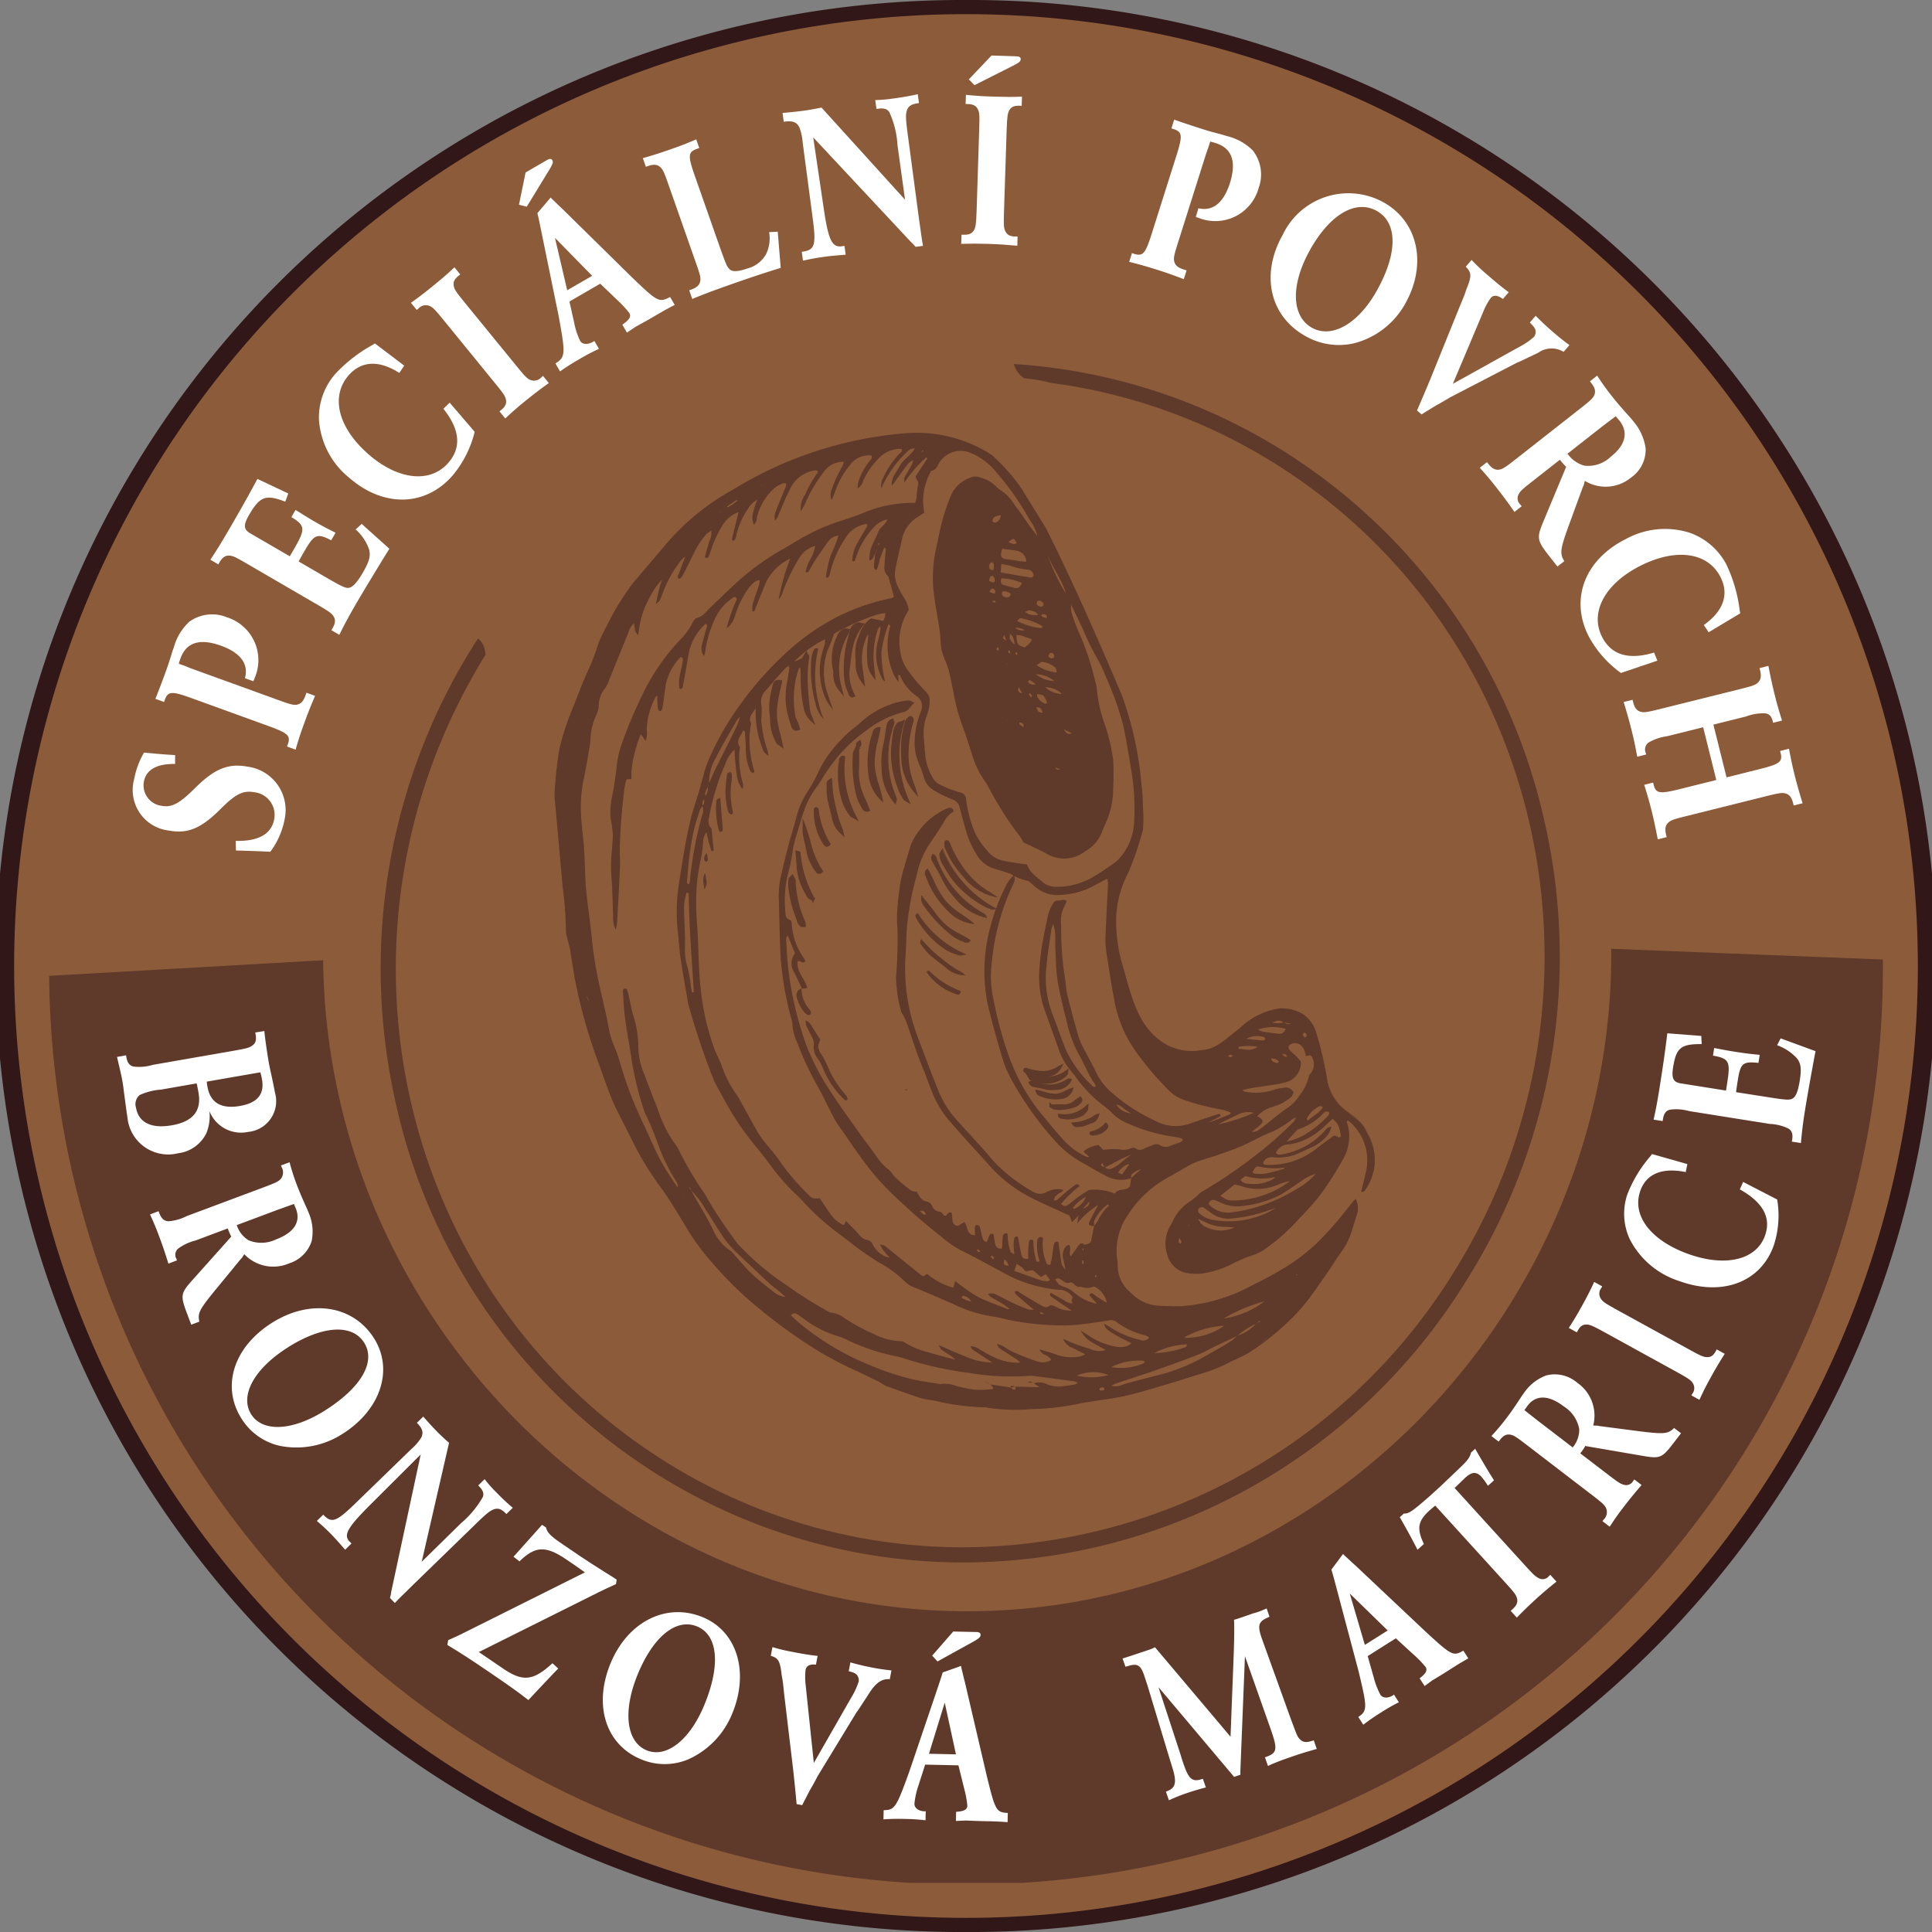 <svg xmlns="http://www.w3.org/2000/svg" xmlns:xlink="http://www.w3.org/1999/xlink" width="116.699" height="116.7" viewBox="0 0 116.699 116.7">
  <rect x="0" y="0" width="116.699" height="116.7" fill="#808080" stroke="none"/>
  <defs>
    <clipPath id="clip-path">
      <rect id="Rectangle_6" data-name="Rectangle 6" width="110.765" height="56.425" fill="none"/>
    </clipPath>
    <clipPath id="clip-path-2">
      <rect id="Rectangle_7" data-name="Rectangle 7" width="71.22" height="72.389" fill="none"/>
    </clipPath>
    <clipPath id="clip-path-3">
      <rect id="Rectangle_8" data-name="Rectangle 8" width="49.555" height="58.985" fill="none"/>
    </clipPath>
  </defs>
  <g id="Group_370" data-name="Group 370" transform="translate(-633.847 -964.99)">
    <path id="Path_179" data-name="Path 179" d="M692.209,964.99a58.35,58.35,0,0,1,.507,116.7l-.529,0a58.35,58.35,0,0,1-.511-116.7l.533,0" fill="#311718"/>
    <path id="Path_180" data-name="Path 180" d="M687.928,1048.473a38.976,38.976,0,0,0,38.624-39.221l-77.943.694a38.973,38.973,0,0,0,39.319,38.526" transform="translate(4.616 13.841)" fill="#fff4ea"/>
    <path id="Path_181" data-name="Path 181" d="M687.233,979.751a38.972,38.972,0,0,0-38.625,39.321c0,.033,0,.064,0,.1l77.943-.694c0-.033,0-.067,0-.1a38.974,38.974,0,0,0-39.321-38.626" transform="translate(4.615 4.615)" fill="#fff4ea"/>
    <path id="Path_182" data-name="Path 182" d="M692.505,1080.629a57.495,57.495,0,1,1,56.98-58,57.491,57.491,0,0,1-56.98,58" transform="translate(0.204 0.204)" fill="#8c5b3a"/>
    <g id="Group_9" data-name="Group 9" transform="translate(636.815 1022.299)" opacity="0.5">
      <g id="Group_8" data-name="Group 8">
        <g id="Group_7" data-name="Group 7" clip-path="url(#clip-path)">
          <path id="Path_183" data-name="Path 183" d="M730.466,1008.647c.152,21.453-17.1,39.823-38.559,40.015s-39.021-17.869-39.249-39.321l-16.549.941a55.383,55.383,0,0,0,110.762-.986Z" transform="translate(-636.108 -1008.647)" fill="#311718"/>
        </g>
      </g>
    </g>
    <g id="Group_12" data-name="Group 12" transform="translate(656.836 986.978)" opacity="0.5">
      <g id="Group_11" data-name="Group 11">
        <g id="Group_10" data-name="Group 10" clip-path="url(#clip-path-2)">
          <path id="Path_184" data-name="Path 184" d="M721.758,1009.819a35.455,35.455,0,0,0-15.529-22.611,34.762,34.762,0,0,0-16.617-5.467,1.523,1.523,0,0,0,.621.864,8.856,8.856,0,0,1,1.624.276,33.786,33.786,0,0,1,13.887,5.1c16.113,10.365,20.77,32.16,10.4,48.68a34.984,34.984,0,0,1-29.6,16.553,33.771,33.771,0,0,1-18.342-5.406c-16.061-10.327-20.737-32.012-10.5-48.512-.009-.073-.024-.146-.031-.22a1.255,1.255,0,0,0-.419-.759c-.07.109-.146.211-.215.322a36.721,36.721,0,0,0-4.849,27.334,35.452,35.452,0,0,0,15.531,22.609,34.738,34.738,0,0,0,18.828,5.547,35.749,35.749,0,0,0,30.368-16.977,36.724,36.724,0,0,0,4.849-27.333" transform="translate(-651.36 -981.74)" fill="#311718"/>
        </g>
      </g>
    </g>
    <path id="Path_185" data-name="Path 185" d="M642.508,1000.305c-1.124-.013-1.754.353-1.888,1.084a1.247,1.247,0,0,0,1.07,1.445c.625.114,1.066-.123,2.037-1.084,1.158-1.15,1.99-1.494,3.147-1.282a2.644,2.644,0,0,1,2.253,3.17,4.733,4.733,0,0,1-.868,1.972c-.423-.022-1.117-.052-2.075-.076l-.017-.58c1.381.031,2.163-.415,2.326-1.306a1.376,1.376,0,0,0-1.187-1.632c-.692-.126-1.143.093-2.1,1.061-1.154,1.135-1.941,1.46-3.084,1.251a2.464,2.464,0,0,1-2.087-3.1,5.029,5.029,0,0,1,.595-1.608c.769.07,1.147.112,1.881.15Z" transform="translate(1.915 10.829)" fill="#fff"/>
    <path id="Path_186" data-name="Path 186" d="M646.405,997.114c.235-.848-.251-1.527-1.432-1.956-1.281-.465-2.1-.217-2.455.748a3.2,3.2,0,0,0-.106.336l.406.146c.2.088.339.138.4.161l5.167,1.872c.736.268.919.319,1.129.3.257-.038.416-.2.545-.551l.063-.177.521.189c-.268.621-.437,1.048-.676,1.709-.23.634-.341.981-.5,1.541l-.521-.189.042-.114c.193-.534.047-.685-1.172-1.128l-4.634-1.68c-1.218-.442-1.428-.417-1.622.116l-.041.114-.522-.189c.134-.326.413-1.056.606-1.59.156-.432.156-.432.357-1.063.038-.146.093-.3.157-.475a3.282,3.282,0,0,1,.928-1.529,2.355,2.355,0,0,1,2.292-.261A2.709,2.709,0,0,1,647,997.088a1.569,1.569,0,0,1-.09.211Z" transform="translate(2.236 8.84)" fill="#fff"/>
    <path id="Path_187" data-name="Path 187" d="M648.052,988.4c-1.176-.45-1.529-.327-2.182.794-.353.608-.34.881.056,1.112l2.4,1.394.251-.433c.706-1.213.689-1.426-.156-1.934l.252-.432c.459.282.71.444,1.083.662.492.286.826.463,1.336.713l-.265.456c-.857-.436-1.024-.361-1.595.621-.076.127-.306.524-.369.66l1.682.979c.992.576,1.193.662,1.4.6s.456-.328.776-.876c.4-.69.494-1.011.4-1.411a2.857,2.857,0,0,0-.818-1.226l.366-.335,1.672,1.5c-.714,1.149-1.662,2.724-1.982,3.271-.4.692-.667,1.176-1.042,1.927l-.479-.278.062-.105c.184-.315.2-.538.059-.747-.116-.177-.272-.285-.949-.679l-4.262-2.48c-.677-.394-.848-.479-1.059-.492-.253-.021-.436.1-.621.421l-.06.106-.479-.28c.382-.575.652-1.013,1.162-1.889.693-1.191,1.13-1.969,1.679-2.993l1.864.881Z" transform="translate(3.026 6.892)" fill="#fff"/>
    <path id="Path_188" data-name="Path 188" d="M653.377,982.575c-1.218-.784-2.287-.735-3.053.137-1.116,1.267-.651,3.152,1.163,4.751,1.794,1.578,3.741,1.8,4.84.552.82-.932.713-2.019-.285-3.275l.378-.369,1.51,1.76a6.513,6.513,0,0,1-1.344,2.652c-1.659,1.885-4.193,1.92-6.262.1a4.922,4.922,0,0,1-1.8-3.493,4.006,4.006,0,0,1,.956-2.721,8.821,8.821,0,0,1,2.159-1.717c.147-.087.176-.1.266-.16l1.769,1.342Z" transform="translate(4.589 4.942)" fill="#fff"/>
    <path id="Path_189" data-name="Path 189" d="M659.126,983.245c.54.659.651.777.874.857a.585.585,0,0,0,.631-.168l.1-.084.351.429c-.582.421-.936.693-1.439,1.1-.482.392-.756.633-1.192,1.041l-.349-.429.095-.078c.251-.2.336-.379.3-.595-.033-.234-.134-.378-.663-1.028l-3.116-3.823c-.529-.649-.651-.776-.874-.857a.6.6,0,0,0-.641.175l-.1.077-.349-.429c.517-.372.767-.557,1.385-1.061.587-.479.819-.684,1.243-1.083l.351.431-.105.083c-.252.206-.326.372-.289.587.033.232.125.367.663,1.028Z" transform="translate(5.915 3.847)" fill="#fff"/>
    <path id="Path_190" data-name="Path 190" d="M657.727,975.072l.4-1.951,1.286-.746c.175-.1.272-.093.332.012s.016.242-.193.582l-1.353,2.217Zm1.915-.438.092.1c.238.22.431.42.63.6l4.142,4.075c1.588,1.532,1.683,1.587,2.351,1.233l.278.479c-.3.157-.54.28-.915.5l-.781.454-.627.345c-.105.062-.2.135-.563.374l-.277-.48c.423-.291.545-.487.423-.7a6.212,6.212,0,0,0-.5-.568l-1.26-1.208-1.859,1.079.293,1.313a4.461,4.461,0,0,0,.351,1.059c.127.224.455.253.807.049l.012-.006.041-.038.277.479c-.453.215-.659.32-1.184.624-.491.285-.754.453-1.166.738l-.277-.48c.605-.381.62-.546.193-2.872l-.882-4.3c-.2-.992-.329-1.62-.4-1.906Zm.26,2.438.739,3.164,1.507-.873Z" transform="translate(7.467 2.287)" fill="#fff"/>
    <path id="Path_191" data-name="Path 191" d="M671.576,976.98l.18,2.186c-1.034.32-1.766.562-3.066,1.019-1.046.369-1.514.545-2.279.859l-.182-.524.114-.041c.357-.126.517-.282.557-.539.026-.21-.024-.393-.284-1.13l-1.634-4.656c-.26-.742-.335-.915-.488-1.062-.19-.177-.412-.2-.769-.073l-.114.042-.184-.524c.65-.185,1.037-.307,1.726-.55.638-.224.953-.348,1.5-.584l.184.522-.127.046c-.549.193-.575.4-.146,1.628l1.567,4.463c.353.966.366,1,.526,1.176s.516.161,1.052-.026a1.825,1.825,0,0,0,1.166-.882,2.206,2.206,0,0,0,.181-1.323Z" transform="translate(9.249 2.005)" fill="#fff"/>
    <path id="Path_192" data-name="Path 192" d="M677.256,975.7l-.459-3.316a5.524,5.524,0,0,0-.491-1.977c-.137-.2-.335-.255-.722-.2l-.054.007-.075-.534a8.822,8.822,0,0,0,1.158-.105c.616-.084.974-.15,1.41-.249l.074.534-.053.008c-.4.056-.589.176-.676.433s-.075.542.081,1.679l.655,4.924.1.7c.063.456.07.509.135.882l-.441.06a1.086,1.086,0,0,1-.129-.146c-.093-.084-.173-.167-.253-.252l-5.807-6.214.656,4.434c.278,1.827.5,2.26,1.138,2.132l.093-.015.075.536c-.647.048-.97.08-1.359.134s-.708.112-1.222.224l-.073-.536.134-.018c.65-.118.73-.429.541-1.9l-.622-4.7a3.057,3.057,0,0,0-.21-.926c-.163-.291-.408-.381-.876-.316l-.054.008-.074-.533c.605-.056.915-.087,1.276-.136.4-.055.639-.1,1.078-.189Z" transform="translate(11.259 1.355)" fill="#fff"/>
    <path id="Path_193" data-name="Path 193" d="M680.662,976.972c-.026.849-.018,1.012.1,1.219.1.192.263.28.587.287l.134,0-.017.555c-.714-.064-1.159-.092-1.806-.112-.622-.02-.987-.018-1.582,0l.018-.553.121,0c.324.012.5-.064.616-.249s.147-.374.175-1.212l.156-4.927c.028-.838.02-1.013-.1-1.219-.1-.19-.276-.278-.6-.287l-.121,0,.018-.554c.633.062.944.084,1.739.11.756.022,1.067.02,1.649,0l-.018.553-.134-.005c-.324-.009-.488.067-.6.251s-.147.361-.175,1.212Zm-2.123-7.987,1.37-1.441,1.485.047c.2.007.282.062.277.184s-.114.213-.471.39l-2.321,1.17Z" transform="translate(13.83 0.799)" fill="#fff"/>
    <path id="Path_194" data-name="Path 194" d="M689.988,975.849c.857.2,1.516-.315,1.9-1.512.412-1.3.13-2.112-.849-2.422a3.175,3.175,0,0,0-.339-.093l-.131.411c-.077.2-.122.344-.143.408l-1.659,5.244c-.236.747-.28.931-.247,1.139.046.255.211.407.572.52l.18.058-.167.53c-.631-.243-1.066-.4-1.737-.608-.643-.2-1-.3-1.561-.437l.167-.528.116.038c.541.169.689.018,1.08-1.219l1.487-4.7c.391-1.235.358-1.445-.184-1.616l-.116-.038.167-.528c.332.12,1.075.368,1.615.54.438.139.438.139,1.079.312.146.033.3.081.481.139a3.281,3.281,0,0,1,1.569.865,2.354,2.354,0,0,1,.356,2.28,2.711,2.711,0,0,1-3.578,1.815,1.424,1.424,0,0,1-.215-.081Z" transform="translate(16.247 1.721)" fill="#fff"/>
    <path id="Path_195" data-name="Path 195" d="M700.44,980.564a4.941,4.941,0,0,1-3.044,2.375,4.071,4.071,0,0,1-3.006-.44c-2.14-1.209-2.691-3.72-1.344-6.105a4.389,4.389,0,0,1,6.105-1.949c2.081,1.175,2.629,3.746,1.289,6.12M694.7,977.3c-1.18,2.093-1.143,4,.1,4.707,1.2.676,2.792-.223,3.913-2.209,1.28-2.268,1.288-4.125.018-4.84s-2.828.2-4.034,2.342" transform="translate(18.283 2.776)" fill="#fff"/>
    <path id="Path_196" data-name="Path 196" d="M705.232,982.2a4.133,4.133,0,0,0,.887-.606.5.5,0,0,0,.085-.408c-.038-.142-.112-.222-.339-.456l.354-.408c.393.394.648.634,1.006.945.377.327.61.513,1.034.827l-.354.407a1.385,1.385,0,0,0-1.528.051c-.223.112-.463.222-.7.336-.214.1-.408.2-.595.27l-4.038,2.094c-.312.193-.6.357-.865.5-.276.173-.147.088-.421.26-.231.141-.312.194-.432.269l-.276-.239c.354-.818.445-1.025.79-1.854l1.78-4.4.114-.276c.123-.287.22-.541.291-.767.335-.818.331-1.019-.03-1.388l.354-.407a11.222,11.222,0,0,0,.944.893c.591.513.906.769,1.3,1.057l-.354.408c-.314-.235-.565-.256-.733-.064a3.964,3.964,0,0,0-.45.827l-1.84,4.361Z" transform="translate(20.388 3.742)" fill="#fff"/>
    <path id="Path_197" data-name="Path 197" d="M707.049,987.673l-.177-.2-.017-.02-.075-.1-1.628,1.279c-.65.509-.757.61-.857.793a.517.517,0,0,0,.1.645l.075.094-.436.343c-.411-.588-.675-.945-1.076-1.456s-.628-.777-1.019-1.21l.436-.34.076.094c.232.3.433.4.689.353.207-.045.364-.15.982-.634L708,984.268c.617-.484.757-.613.848-.8.106-.235.055-.453-.179-.751l-.075-.1.436-.343a14.854,14.854,0,0,0,.882,1.231c.3.383.671.811,1.1,1.285.127.142.219.259.269.322a3.182,3.182,0,0,1,.677,1.562,2.048,2.048,0,0,1-.866,1.745,2.412,2.412,0,0,1-2.808.21c0,.038-.033.113-.058.235l-.067.155-.9,2.46c-.466,1.31-.486,1.548-.214,2l-.415.327-.517-.659c-.7-.891-.736-1.068-.379-1.948l1.424-3.418Zm.272-.574a1.844,1.844,0,0,0,.928.612,1.959,1.959,0,0,0,1.584-.522c.914-.718,1.1-1.483.545-2.194l-.228-.268-.8.606-2.116,1.661Z" transform="translate(21.291 5.405)" fill="#fff"/>
    <path id="Path_198" data-name="Path 198" d="M714.019,995.134c1.183-.839,1.536-1.848,1.013-2.885-.761-1.511-2.683-1.783-4.843-.693-2.136,1.078-3.068,2.8-2.321,4.286.561,1.109,1.607,1.415,3.146.957l.2.488-2.2.744a6.507,6.507,0,0,1-1.959-2.235c-1.132-2.246-.219-4.611,2.242-5.849a4.91,4.91,0,0,1,3.914-.37,4.014,4.014,0,0,1,2.17,1.9,8.927,8.927,0,0,1,.788,2.644,2.922,2.922,0,0,0,.05.308l-1.907,1.142Z" transform="translate(22.744 7.609)" fill="#fff"/>
    <path id="Path_199" data-name="Path 199" d="M714.774,1002.363l1.978-.494c1.259-.314,1.42-.45,1.282-1l-.025-.1.537-.134c.121.652.209,1.062.343,1.6s.232.875.478,1.692l-.538.134-.033-.133c-.092-.366-.232-.541-.486-.6-.2-.047-.391-.014-1.153.175l-4.786,1.193c-.76.189-.94.247-1.1.385-.194.173-.238.392-.146.761l.033.13-.538.135c-.163-.823-.234-1.168-.372-1.72s-.248-.94-.448-1.573l.538-.134.026.105c.136.551.343.6,1.6.283l2.19-.545-.793-3.187-2.19.545a2.983,2.983,0,0,0-1.1.375.514.514,0,0,0-.179.626l.026.1-.538.135c-.121-.651-.189-.983-.333-1.561s-.266-1.019-.488-1.745l.537-.133.033.13c.091.368.231.541.484.6.206.046.394.014,1.154-.176l4.785-1.191c.761-.189.943-.248,1.1-.386.194-.175.236-.394.146-.76l-.033-.13.537-.137c.144.746.245,1.208.386,1.771s.238.9.437,1.535l-.537.133-.026-.1c-.076-.3-.206-.437-.453-.471a2.916,2.916,0,0,0-1.15.188l-1.98.494Z" transform="translate(23.362 9.582)" fill="#fff"/>
    <path id="Path_200" data-name="Path 200" d="M648.132,1012.432c.024.367.178,1.4.264,1.89.046.261.112.557.172.828.088.42.169.8.2.991a1.866,1.866,0,0,1-1.611,2.384,2.054,2.054,0,0,1-2.346-1.258,2.738,2.738,0,0,1-.179,1.326,2.192,2.192,0,0,1-1.718,1.223,2.471,2.471,0,0,1-3.056-2.183c-.043-.25-.113-.8-.2-1.44-.031-.264-.06-.5-.1-.714-.066-.373-.116-.582-.328-1.481l.545-.1.02.113c.059.336.185.505.428.566a2.809,2.809,0,0,0,1.162-.1l4.881-.852c.772-.135.943-.179,1.113-.3.222-.141.282-.343.223-.679l-.021-.125Zm-6.246,3.54a3.646,3.646,0,0,0-1.286.327.71.71,0,0,0-.221.769c.156.9.936,1.273,2.159,1.059,1.276-.223,1.808-.868,1.613-1.974-.03-.175-.06-.349-.112-.558Zm2.766-.483a2.673,2.673,0,0,0,.042.312c.171.971.84,1.355,1.97,1.156,1.05-.184,1.481-.708,1.323-1.6a3.276,3.276,0,0,0-.1-.431Z" transform="translate(1.685 14.835)" fill="#fff"/>
    <path id="Path_201" data-name="Path 201" d="M645.595,1022.832l-.1-.232-.009-.024-.041-.108-1.932.725a3.111,3.111,0,0,0-1.057.488.484.484,0,0,0-.117.612l.039.106-.517.194c-.2-.642-.332-1.037-.543-1.605s-.341-.872-.568-1.367l.517-.194.041.108c.123.331.28.475.533.5a2.816,2.816,0,0,0,1.122-.311l4.614-1.725c.732-.274.906-.353,1.053-.5a.631.631,0,0,0,.072-.73l-.041-.106.519-.193a13.53,13.53,0,0,0,.432,1.348c.16.427.371.914.618,1.456.072.161.122.291.15.364a2.836,2.836,0,0,1,.134,1.595,2.087,2.087,0,0,1-1.368,1.348,2.413,2.413,0,0,1-2.7-.555c-.017.033-.067.092-.129.2l-.113.124-1.632,1.989c-.858,1.061-.95,1.273-.841,1.758l-.492.184-.276-.734c-.373-.994-.349-1.164.266-1.867l2.427-2.716Zm.437-.448a1.669,1.669,0,0,0,.672.8,2.026,2.026,0,0,0,1.653-.051c1.087-.406,1.508-1.05,1.212-1.843l-.127-.3-.94.337-2.515.941Z" transform="translate(2.158 16.723)" fill="#fff"/>
    <path id="Path_202" data-name="Path 202" d="M651.178,1032.79a5.122,5.122,0,0,1-3.761.709,3.67,3.67,0,0,1-2.333-1.67c-1.218-1.952-.441-4.327,1.885-5.78s4.9-1.03,6.147.973c1.184,1.9.375,4.324-1.939,5.768m-3.249-5.253c-2.04,1.272-2.955,2.917-2.246,4.052.683,1.094,2.48,1.014,4.416-.2,2.211-1.38,3.137-2.955,2.415-4.113s-2.5-1.046-4.585.256" transform="translate(3.335 18.825)" fill="#fff"/>
    <path id="Path_203" data-name="Path 203" d="M654.761,1038.941l2.389-2.343a5.837,5.837,0,0,0,1.3-1.565c.083-.222.017-.4-.239-.667l-.035-.036.385-.379a7.635,7.635,0,0,0,.723.814,12.914,12.914,0,0,0,.977.917l-.386.379-.034-.037c-.266-.27-.466-.339-.719-.25s-.474.27-1.292,1.074l-3.564,3.461-.5.491c-.328.32-.366.358-.627.631l-.293-.3a1.074,1.074,0,0,1,.046-.187,3.252,3.252,0,0,1,.06-.341l1.747-8.143-3.171,3.165c-1.3,1.313-1.524,1.745-1.07,2.149l.062.063-.385.378c-.4-.461-.6-.688-.856-.949s-.479-.469-.853-.792l.386-.378.088.089c.453.424.744.3,1.813-.732l3.4-3.3a3.175,3.175,0,0,0,.621-.714c.142-.3.079-.537-.231-.853l-.035-.035.385-.378c.379.425.574.641.813.884.266.272.435.424.746.7Z" transform="translate(4.559 20.384)" fill="#fff"/>
    <path id="Path_204" data-name="Path 204" d="M660.394,1035.318c.054.281.277.515.841.9l.554.377.7.475c.324.22.8.529,1.423.919.528.327.633.4.747.475l-.042.267-.139.068-.487.222-.435.211-7.225,3.606,1.4.953c1.246.864,1.864.81,3.048-.277l.349.318-.362.375c-.441.467-1.1,1.162-1.441,1.532-.638-.5-1.227-.915-2.325-1.662-1.171-.8-1.8-1.205-2.569-1.666l.049-.293c.068-.035.261-.115.55-.247.13-.058.251-.123.364-.177l7.346-3.669c-.484-.345-.746-.524-1.112-.772-1.254-.854-1.885-.826-2.841.107l-.361-.278,1.725-1.928Z" transform="translate(6.438 21.941)" fill="#fff"/>
    <path id="Path_205" data-name="Path 205" d="M669.4,1045.3a5.121,5.121,0,0,1-2.649,2.762,3.675,3.675,0,0,1-2.871-.006c-2.125-.882-2.875-3.27-1.825-5.8s3.385-3.683,5.57-2.776c2.066.857,2.818,3.3,1.775,5.825m-5.7-2.394c-.92,2.221-.71,4.093.528,4.606,1.192.495,2.608-.613,3.481-2.723,1-2.407.835-4.231-.425-4.755s-2.644.6-3.584,2.871" transform="translate(8.675 23.196)" fill="#fff"/>
    <path id="Path_206" data-name="Path 206" d="M674.178,1043.823a4.36,4.36,0,0,0,.448-.973.517.517,0,0,0-.117-.4c-.1-.1-.193-.134-.486-.218l.1-.53c.5.139.82.215,1.255.3.458.091.734.13,1.225.185l-.1.53c-.469-.037-.823.2-1.227.819-.131.209-.277.428-.421.647-.129.2-.242.379-.362.536l-2.346,3.85c-.167.324-.326.61-.479.869-.146.289-.08.151-.226.438-.125.238-.167.324-.23.45l-.336-.066c-.084-.884-.105-1.108-.2-1.994l-.557-4.678-.031-.3c-.03-.31-.068-.578-.114-.807-.1-.873-.2-1.044-.659-1.175l.1-.529a9.961,9.961,0,0,0,1.18.284c.719.142,1.094.2,1.548.249l-.1.529c-.365-.043-.579.067-.628.318a4.222,4.222,0,0,0,.009.939l.491,4.68Z" transform="translate(11.09 23.702)" fill="#fff"/>
    <path id="Path_207" data-name="Path 207" d="M679.185,1042.141l.022.134c.081.312.138.585.209.843l1.315,5.635c.522,2.132.571,2.228,1.277,2.27l-.012.554c-.316-.02-.568-.039-.973-.049l-.847-.02-.669-.027c-.114,0-.228.009-.633.026l.012-.553c.482-.03.673-.134.679-.378a6.225,6.225,0,0,0-.122-.746l-.417-1.683-2.01-.045-.408,1.273a4.773,4.773,0,0,0-.239,1.088c-.005.257.243.452.622.461H677l.051-.013-.012.554a11.418,11.418,0,0,0-1.25-.081,12.8,12.8,0,0,0-1.292.025l.013-.554c.671-.01.761-.144,1.557-2.356l1.4-4.128c.324-.952.526-1.556.609-1.838Zm-.986,2.22-.953,3.086,1.63.035Zm-.759-2.841,1.272-1.457,1.39.03c.189.005.264.06.261.182s-.106.214-.438.4l-2.163,1.195Z" transform="translate(12.713 23.476)" fill="#fff"/>
    <path id="Path_208" data-name="Path 208" d="M685.5,1042.025c.362-.112,1.357-.444,1.573-.519a2.421,2.421,0,0,0,.386-.161c.364.432.4.474.952,1.128l3.611,4.278.19-4.927c.038-1.086.041-1.773.021-2.137.2-.054.28-.084.638-.208l.465-.163c.219-.06.374-.114.411-.127.178-.062.294-.117.457-.188l.172.5-.1.05c-.572.243-.637.479-.362,1.271l1.759,4.878c.378,1.012.378,1.012.491,1.146.193.247.419.282.838.136l.047-.016.182.522c-.647.182-1.033.3-1.678.526-.525.182-.831.3-1.272.5l-.181-.522.059-.021c.669-.231.714-.448.316-1.6l-1.582-4.484-.252,6.292c-.02.522-.03.683-.021.866l-.382.131-4.568-5.419,1.349,4.122c.054.194.125.4.173.54.319.919.538,1.086,1.134.878l.024-.008.182.524c-.563.152-.866.243-1.212.364s-.592.219-1.021.411l-.181-.522.024-.009c.572-.2.659-.529.346-1.507l-.113-.361-1.356-4.491-.218-.666c-.213-.613-.414-.73-.979-.547l-.148.037Z" transform="translate(16.153 23.144)" fill="#fff"/>
    <path id="Path_209" data-name="Path 209" d="M695.816,1036.493l.093.1c.241.215.438.41.641.586l4.211,3.97c1.613,1.487,1.706,1.541,2.321,1.187l.3.467c-.274.159-.5.281-.839.5l-.715.453c-.043.028-.043.028-.575.347-.1.062-.185.133-.513.371l-.3-.469c.385-.29.487-.483.357-.688a6.405,6.405,0,0,0-.513-.554l-1.28-1.172-1.7,1.073.364,1.286a4.645,4.645,0,0,0,.4,1.04c.137.218.452.243.772.041l.01-.007.037-.038.3.467a11.487,11.487,0,0,0-1.088.624,12.717,12.717,0,0,0-1.062.733l-.3-.467c.551-.381.555-.542,0-2.825l-1.118-4.211c-.256-.973-.42-1.589-.508-1.867Zm.406,2.394.91,3.1,1.38-.87Z" transform="translate(19.156 22.359)" fill="#fff"/>
    <path id="Path_210" data-name="Path 210" d="M698.5,1035.568c.3.016.509-.134,1.529-1.022l.748-.68,1.151-1.1c.431-.408.571-.61.631-.883l.252-.228c.559.971.794,1.36,1.137,1.906l-.365.332a4.381,4.381,0,0,0-.381-.532c-.308-.339-.585-.325-.988.041-.028.025-.308.3-.646.622l4.219,4.638c.537.591.666.71.848.8a.487.487,0,0,0,.63-.115l.084-.078.373.411c-.542.437-.86.708-1.243,1.056-.4.365-.693.647-1.151,1.118l-.374-.409.113-.1c.263-.238.339-.436.26-.692-.063-.2-.181-.348-.708-.927l-4.22-4.638c-.139.109-.3.252-.354.3-.7.638-.773,1.084-.333,2.018l-.383.349c-.315-.609-.576-1.1-1.071-1.965Z" transform="translate(20.141 20.846)" fill="#fff"/>
    <path id="Path_211" data-name="Path 211" d="M708.07,1032.685l-.143.209-.016.018-.07.092,1.641,1.256c.654.5.778.58.975.635a.481.481,0,0,0,.579-.225l.07-.09.438.337c-.438.507-.7.831-1.071,1.311s-.557.751-.855,1.208l-.438-.338.068-.09a.622.622,0,0,0,.142-.718c-.1-.185-.238-.311-.86-.786l-3.912-3c-.621-.477-.778-.582-.983-.626-.251-.05-.441.043-.655.324l-.07.092-.438-.337a13.464,13.464,0,0,0,.912-1.083c.276-.361.576-.8.9-1.3.1-.148.182-.259.227-.319a2.8,2.8,0,0,1,1.28-.961,2.084,2.084,0,0,1,1.868.445,2.414,2.414,0,0,1,.965,2.583c.035,0,.113.008.234.005l.164.031,2.551.331c1.355.163,1.583.13,1.935-.219l.419.32-.477.621c-.643.844-.8.915-1.722.764l-3.589-.617Zm-.612-.135a1.669,1.669,0,0,0,.32-1,2.03,2.03,0,0,0-.922-1.374c-.921-.706-1.691-.722-2.2-.05l-.189.268.785.618,2.132,1.634Z" transform="translate(21.46 19.774)" fill="#fff"/>
    <path id="Path_212" data-name="Path 212" d="M713.281,1028.046c.746.409.894.476,1.126.474.214,0,.358-.091.5-.356l.062-.111.484.266c-.357.568-.57.927-.862,1.458-.28.509-.433.815-.666,1.322l-.484-.266.054-.1a.554.554,0,0,0,.037-.629c-.122-.2-.27-.293-1-.7l-4.32-2.375c-.734-.4-.894-.478-1.126-.476-.215,0-.365.1-.511.369l-.055.1-.486-.266c.322-.5.474-.75.834-1.4.341-.62.469-.882.7-1.378l.484.268-.06.11a.536.536,0,0,0-.031.618c.123.2.259.286,1,.7Z" transform="translate(22.573 18.445)" fill="#fff"/>
    <path id="Path_213" data-name="Path 213" d="M712.3,1019.183c-1.415-.294-2.375.1-2.741,1.124-.533,1.487.616,3,2.888,3.82,2.249.807,4.114.364,4.638-1.1.393-1.093-.121-2.018-1.518-2.8l.2-.45,2.056,1.062a5.78,5.78,0,0,1-.21,2.786c-.792,2.212-3.1,3.078-5.687,2.146a5.091,5.091,0,0,1-2.989-2.5,3.637,3.637,0,0,1-.172-2.721,7.825,7.825,0,0,1,1.315-2.226,2.72,2.72,0,0,0,.183-.231l2.134.606Z" transform="translate(23.371 16.605)" fill="#fff"/>
    <path id="Path_214" data-name="Path 214" d="M712.84,1013.188c-1.258-.008-1.539.217-1.729,1.414-.1.649.009.885.463.957l2.734.436.073-.462c.206-1.3.112-1.479-.86-1.647l.073-.461c.532.1.823.156,1.25.224.561.089.936.135,1.5.188l-.076.486c-.956-.1-1.084.021-1.251,1.069-.021.137-.089.561-.1.7l1.92.3c1.134.181,1.352.19,1.521.064.185-.125.3-.438.4-1.025.117-.736.084-1.047-.152-1.367a2.941,2.941,0,0,0-1.212-.807l.215-.414,2.107.771c-.238,1.24-.534,2.934-.628,3.521-.117.735-.185,1.25-.255,2.032l-.547-.088.018-.112c.054-.337-.01-.539-.221-.675a2.841,2.841,0,0,0-1.132-.282l-4.87-.776a2.809,2.809,0,0,0-1.162-.083c-.244.064-.366.236-.42.574l-.017.112-.547-.087c.14-.63.23-1.1.378-2.037.2-1.273.32-2.1.45-3.178l2.053.16Z" transform="translate(23.795 14.869)" fill="#fff"/>
    <g id="Group_15" data-name="Group 15" transform="translate(667.36 991.159)" opacity="0.5">
      <g id="Group_14" data-name="Group 14">
        <g id="Group_13" data-name="Group 13" clip-path="url(#clip-path-3)">
          <path id="Path_215" data-name="Path 215" d="M708.051,1030.7c.1-.423.2-.793.281-1.167a3.086,3.086,0,0,0-.639-2.711,3.85,3.85,0,0,0-.378-.383c-.022-.021-.072-.013-.11-.021-.009.014-.033.036-.03.045a2.746,2.746,0,0,1-.28,2.38,19.144,19.144,0,0,1-1.357,2.1c-.412.554-.916,1.04-1.381,1.553a12.5,12.5,0,0,1-1.881,1.65,2.826,2.826,0,0,1-.756.387,7.949,7.949,0,0,0-1.293.549,5.965,5.965,0,0,1-1.56.525,2.939,2.939,0,0,1-1.028.026,1.5,1.5,0,0,1-1.293-1.1,2.135,2.135,0,0,1,.164-1.755,2.028,2.028,0,0,0,.12-.213,2.873,2.873,0,0,1,1.145-1.315,4.976,4.976,0,0,0,.461-.392.847.847,0,0,1,.131-.118,29.435,29.435,0,0,0,3.433-2.334,20.767,20.767,0,0,0,2.15-1.91.463.463,0,0,0,.142-.283,1.79,1.79,0,0,0-.228.133,5.49,5.49,0,0,1-1.418.831c-.525.221-1.024.508-1.545.738-.428.189-.869.348-1.31.5-.462.163-.932.3-1.394.457a3.139,3.139,0,0,0-.5.222c-.411.228-.811.473-1.222.7a6.607,6.607,0,0,0-2.465,2.24,3.831,3.831,0,0,0-.7,2.762,1.1,1.1,0,0,1,.03.3,2.117,2.117,0,0,0,.775,1.689,2.486,2.486,0,0,0,1.762.81c.466.012.932.045,1.4.016a10.472,10.472,0,0,0,4.13-1.22c.655-.332,1.313-.663,1.938-1.046a11.467,11.467,0,0,0,1.956-1.468c.413-.393.8-.814,1.175-1.245s.743-.917,1.115-1.377a1,1,0,0,1,.138-.115,1.457,1.457,0,0,1,.114.772c-.12.387-.247.773-.362,1.161a4.023,4.023,0,0,1-.73,1.394c-.292.362-.511.781-.776,1.166-.369.536-.75,1.066-1.128,1.595a10.6,10.6,0,0,1-2.486,2.336,4.25,4.25,0,0,0-.438.332,4.517,4.517,0,0,1-1.394.869c-.411.18-.806.4-1.215.575-.261.113-.542.176-.807.28a25.293,25.293,0,0,1-2.57.778c-.393.109-.786.215-1.176.329a18.585,18.585,0,0,1-2.992.567,8.39,8.39,0,0,0-.9.157,17.537,17.537,0,0,1-3.206.316c-.324.014-.648,0-.973.009a2.918,2.918,0,0,1-.958-.1,2.446,2.446,0,0,0-.66-.073,10.71,10.71,0,0,1-2.4-.29c-.465-.126-.957-.147-1.415-.311-.587-.21-1.179-.4-1.762-.622-.2-.077-.378-.224-.576-.32-.884-.429-1.776-.841-2.654-1.281-.411-.206-.8-.454-1.192-.7a33.1,33.1,0,0,1-3.62-2.671,23.084,23.084,0,0,1-3.586-3.853,14.485,14.485,0,0,1-.775-1.28c-.226-.377-.446-.757-.687-1.124-.3-.45-.6-.9-.922-1.328a21.487,21.487,0,0,1-1.746-3.072c-.045-.091-.074-.189-.122-.274a25.177,25.177,0,0,1-1.609-3.94c-.062-.169-.113-.343-.184-.508a8.131,8.131,0,0,1-.446-1.433c-.062-.293-.163-.578-.239-.869-.121-.465-.253-.928-.347-1.4a15.623,15.623,0,0,1-.347-2.137,5.752,5.752,0,0,0-.172-.759,3.134,3.134,0,0,1-.122-.769,19.329,19.329,0,0,0-.2-2.7c-.064-.721-.117-1.443-.18-2.162-.072-.82-.136-1.641-.231-2.459a4.9,4.9,0,0,1-.005-1.322c.076-.5.121-1,.177-1.5a9.935,9.935,0,0,1,.709-2.5c.26-.663.508-1.328.776-1.986.168-.412.366-.814.545-1.222.088-.2.164-.415.238-.624a5.774,5.774,0,0,1,.227-.693,19.016,19.016,0,0,1,2.106-3.569c.7-.874,1.431-1.728,2.186-2.556a14.548,14.548,0,0,1,4.005-3.085q.786-.411,1.553-.859a15.063,15.063,0,0,1,2.187-.949,25.127,25.127,0,0,1,3.932-1.109,13.066,13.066,0,0,1,4.533-.21,7.111,7.111,0,0,1,1.055.256,7.77,7.77,0,0,1,1.076.387,3.409,3.409,0,0,1,.8.516,11.036,11.036,0,0,1,1.984,2.313,23.73,23.73,0,0,1,1.284,2.094c.215.431.444.853.625,1.3a20.451,20.451,0,0,0,1.038,2.1,5.376,5.376,0,0,1,.238.486c.352.827.694,1.661,1.05,2.488.167.385.358.759.534,1.139q.254.545.5,1.091a24.974,24.974,0,0,1,1.233,3.385,12.549,12.549,0,0,1,.37,2.01c.072.618.185,1.23.236,1.851.054.66.056,1.326.075,1.989a1.178,1.178,0,0,1-.047.357c-.154.524-.307,1.049-.479,1.567a5.546,5.546,0,0,1-.362.9,6.583,6.583,0,0,0-.67,4.231,14.119,14.119,0,0,0,.73,2.851c.1.263.182.532.259.8a4.693,4.693,0,0,0,1.718,2.467,2.977,2.977,0,0,0,1.818.558c.2,0,.406-.024.608-.039a2.572,2.572,0,0,0,1.535-.677c.475-.415.986-.79,1.489-1.176a3.975,3.975,0,0,1,1.2-.593,2.371,2.371,0,0,1,1.315-.016,1.834,1.834,0,0,1,1.348,1.235,17.648,17.648,0,0,1,.581,2.267c.083.329.116.673.2,1a2.754,2.754,0,0,0,.908,1.382c.3.261.617.505.935.748a1.365,1.365,0,0,1,.408.509c.052.108.1.217.163.322a3.081,3.081,0,0,1-.193,3.367.317.317,0,0,1-.093.078.512.512,0,0,1-.12.017m-4.065-10.1-.167-.06-.425-.068c-.331-.154-.331-.154-.722,0a1.842,1.842,0,0,0,.726-.009.391.391,0,0,0,.427.069l.159.066.018.014Zm-42.712-19.266.01-.025-.009.021,0,.029Zm28.562-1.369-.164-.053-.154-.064a1.737,1.737,0,0,0-1.122-.415,1.912,1.912,0,0,0,1.124.411l.157.058.156.057ZM687.9,996.87l-.16-.063a.82.82,0,0,0-.595-.158.764.764,0,0,0,.6.146l.157.067Zm-9.084-5.03c.026-.055.051-.11.076-.165a.838.838,0,0,0,.054-.1c.005-.016-.006-.037-.01-.056-.022.018-.062.034-.063.052a.441.441,0,0,0,.03.112l-.075.167-.068.159c-.025.054-.049.106-.072.159-.106.123-.081.356-.336.406a1.9,1.9,0,0,1,.159-.906c.115-.281.263-.549.377-.831s.433-.42.538-.746a1.607,1.607,0,0,0-.844.512,4.821,4.821,0,0,0-1.078,1.892c-.014.064-.042.168-.194.1a2.2,2.2,0,0,1,.282-1.021c.184-.341.385-.671.579-1.005.039-.07.089-.137,0-.2a1.773,1.773,0,0,0-1.276.857,6.433,6.433,0,0,0-.849,1.814c-.041.156-.078.314-.13.467-.024.068-.072.148-.2.067a9.094,9.094,0,0,1,.278-1.279,7.594,7.594,0,0,0,.479-1.226.888.888,0,0,0-.637.386c-.273.379-.537.767-.794,1.156-.123.185-.22.389-.337.579-.039.063-.085.15-.215.079a2.619,2.619,0,0,1,.291-.774,2.118,2.118,0,0,0,.287-.8,1.608,1.608,0,0,0-1,.8,11.065,11.065,0,0,0-1.012,2.144,2.054,2.054,0,0,1-.188.3,12.589,12.589,0,0,1,.7-2.484,3.179,3.179,0,0,0-1.432,1.359c-.24.559-.459,1.126-.688,1.691-.029.07-.035.161-.175.14-.052-.651.381-1.208.454-1.886-.126.033-.215.031-.265.076a2.234,2.234,0,0,0-.428.428,6.022,6.022,0,0,0-.785,1.577,1.454,1.454,0,0,1-.52.832,9.525,9.525,0,0,1,.541-1.611c.062-.1.121-.224-.066-.294a2.877,2.877,0,0,0-1.164,1.286,6.592,6.592,0,0,0-.609,2.029,1.893,1.893,0,0,1-.078.272.786.786,0,0,1-.119-.69c.079-.356.19-.7.285-1.054.021-.076.056-.16-.07-.2a3.213,3.213,0,0,0-1.033,1.869c-.11.656-.228,1.313-.35,1.968-.008.039-.079.075-.126.093-.016.007-.075-.046-.078-.075a2.842,2.842,0,0,1,0-.538c.052-.339.139-.672.2-1.01.018-.106.084-.242-.117-.32a3.444,3.444,0,0,0-.9,1.679c-.059.419-.114.838-.175,1.259a1.664,1.664,0,0,1-.068.287c-.008.025-.068.046-.1.045s-.089-.024-.1-.05a1.363,1.363,0,0,1-.054-.29c-.013-.2-.014-.4-.021-.6l.012,0c-.032.025-.075.046-.092.079a4.254,4.254,0,0,0-.551,2.026,1.134,1.134,0,0,1-.076.638c-.1-.146-.172-.249-.281-.408a7.853,7.853,0,0,0-.424,1.356,4.972,4.972,0,0,0-.142,1.346l-.3.034a5.364,5.364,0,0,0-.122.528c-.154,1.221-.252,2.446-.284,3.672-.009.343.03.684.016,1.025-.051,1.146-.115,2.292-.178,3.438a3.659,3.659,0,0,1-.084.419,1.669,1.669,0,0,1-.154-.851c-.035-.742-.041-1.486-.095-2.228a9.055,9.055,0,0,1,.005-1.566c.035-.362.06-.723.073-1.086a7.046,7.046,0,0,0-.135-1,4.534,4.534,0,0,1,.1-1.38c.114-.557.189-1.113.257-1.674a5.929,5.929,0,0,1,.306-1.416,28.631,28.631,0,0,1,1.519-3.519,13.42,13.42,0,0,1,1.949-2.724,4.381,4.381,0,0,0,.832-1.12c.049-.1.137-.239.228-.263.412-.1.624-.445.9-.706.625-.585,1.23-1.193,1.876-1.754a15.236,15.236,0,0,1,2.507-1.739c.442-.251.868-.536,1.319-.771a12.049,12.049,0,0,1,1.959-.852q.7-.215,1.387-.477a7.763,7.763,0,0,1,3.266-.66c.028-.114.059-.209.072-.3a4.482,4.482,0,0,1,.094-.778c.068-.222-.133-.318-.143-.529.218-.331.454-.687.688-1.042a.073.073,0,0,0,0-.058c-.005-.013-.026-.02-.059-.039a8.25,8.25,0,0,0-1.313,1.523c0-.173-.024-.256.005-.31.144-.266.308-.522.453-.789a1.189,1.189,0,0,0,.07-.277l.193-.207c.1-.084.2-.165.3-.249a1,1,0,0,0,.09-.063.213.213,0,0,0,.038-.038c-.028,0-.067-.007-.079.008a.444.444,0,0,0-.041.1l-.3.249-.193.208a1.224,1.224,0,0,0-.3.211c-.3.386-.578.786-.865,1.179-.041.057-.085.112-.129.168-.054-.494.282-.809.478-1.189.215-.421.673-.631.914-1.07a.6.6,0,0,0-.469.214,6.5,6.5,0,0,0-1.554,2.192.857.857,0,0,1,.1-.605,5.527,5.527,0,0,1,.977-1.469c.075-.076.219-.146.13-.3a1.812,1.812,0,0,0-1.449.662,4.38,4.38,0,0,0-.855,1.256.773.773,0,0,1-.339.474,2.142,2.142,0,0,1,.042-.391,4.123,4.123,0,0,1,.651-1.234c.079-.1.227-.2.14-.366a1.4,1.4,0,0,0-1.315.6,5.065,5.065,0,0,0-.9,1.647c-.039.125-.1.243-.187.438a.765.765,0,0,1-.009-.595,7.966,7.966,0,0,1,.655-1.436,2.009,2.009,0,0,0,.095-.272,1.387,1.387,0,0,0-1.234.642,8.328,8.328,0,0,0-1.087,1.831c-.08.182-.192.353-.289.529l.012.005a1.436,1.436,0,0,1,.259-1.028,6.482,6.482,0,0,1,.747-1.319c.018-.022,0-.073,0-.112-.037-.013-.076-.042-.108-.035a1.965,1.965,0,0,0-1.529,1.08c-.085.185-.186.362-.268.547-.178.41-.346.823-.525,1.231a.772.772,0,0,1-.131.164.75.75,0,0,1,.009-.479c.2-.511.413-1.013.618-1.52a1.347,1.347,0,0,0,.045-.234.62.62,0,0,0-.208,0,1.853,1.853,0,0,0-.785.564,3.392,3.392,0,0,0-.781,1.5.654.654,0,0,1-.184.435,1.072,1.072,0,0,1-.043-.74,5.193,5.193,0,0,1,.253-.773,1.354,1.354,0,0,0-.564.543,4.743,4.743,0,0,0-.694,1.548c-.03.146-.037.316-.207.4-.03-.041-.076-.076-.07-.1.129-.546.264-1.091.4-1.642a1.88,1.88,0,0,0-.928.733,6.979,6.979,0,0,0-.748,1.594c-.052.131-.088.269-.148.4-.016.033-.1.043-.154.043-.017,0-.054-.067-.046-.095.083-.311.173-.621.261-.931a1.053,1.053,0,0,0,.119-.624,1.884,1.884,0,0,0-.3.209,4.98,4.98,0,0,0-.789,1.227c-.187.361-.356.73-.546,1.088-.08.15-.143.332-.333.391-.125-.142-.016-.241.021-.347.122-.343.249-.682.374-1.023l.009,0a2.281,2.281,0,0,0-.266.249,7.189,7.189,0,0,0-1.058,1.846c-.072.19-.139.381-.222.566-.026.06-.1.1-.236.238a9.425,9.425,0,0,1,.364-1.475,3.565,3.565,0,0,0-.458.568,6.847,6.847,0,0,0-.357.638,6.56,6.56,0,0,0-.3.667,5.434,5.434,0,0,0-.2.7c-.051.226-.075.458-.126.784-.1-.142-.157-.2-.172-.26-.038-.154-.054-.314-.08-.473l.008,0a1.14,1.14,0,0,0-.344.566c-.386.939-.763,1.88-1.147,2.82a1.867,1.867,0,0,1-.262.543,1.686,1.686,0,0,0-.382,1.058,1.367,1.367,0,0,1-.131.52,3.863,3.863,0,0,0-.371,1.521,3.238,3.238,0,0,1-.039.36c-.119.676-.219,1.356-.367,2.025a8.474,8.474,0,0,0-.141,2.467c.042.581.125,1.156.163,1.737.045.7.058,1.407.095,2.111.017.32.055.639.093.958.093.8.21,1.592.286,2.393a24.4,24.4,0,0,0,.505,3.024c.168.744.352,1.482.49,2.232a5.284,5.284,0,0,0,.371,1.262,6.937,6.937,0,0,1,.316.9c.236.786.491,1.569.8,2.326.378.925.824,1.821,1.23,2.734a12.962,12.962,0,0,0,.975,1.789c.161.247.326.495.488.74a.474.474,0,0,0-.066-.345,11.385,11.385,0,0,1-1.129-2.31,16.144,16.144,0,0,0-.79-1.878,2.317,2.317,0,0,1-.074-.229,19.389,19.389,0,0,1-.638-2.5c-.062-.272-.089-.554-.133-.83-.118-.733-.253-1.462-.351-2.2-.067-.515-.088-1.038-.118-1.558-.005-.1.042-.2.222-.158.03.092.076.2.1.315.106.449.179.907.316,1.344a6.559,6.559,0,0,1,.292,1.9,4.222,4.222,0,0,0,.322,1.521c.278.708.537,1.424.827,2.127a7.558,7.558,0,0,0,1.119,2.242,1.761,1.761,0,0,1,.184.309,20.543,20.543,0,0,0,1.453,2.48,2.617,2.617,0,0,1,.278.462,28.354,28.354,0,0,0,1.8,2.683.469.469,0,0,0,.077.092,16.7,16.7,0,0,0,2.436,2.124c.188.117.366.245.546.371a24.281,24.281,0,0,0,2.286,1.445.9.9,0,0,0,.382.16,1.367,1.367,0,0,1,.659.265,11.231,11.231,0,0,0,1.842,1.007,3.738,3.738,0,0,0,1.658.443.361.361,0,0,1,.222.079,4.9,4.9,0,0,0,1.444.595c.538.164,1.084.3,1.628.448h.022l-.026.014a1.885,1.885,0,0,0-.211-.2c-.214-.148-.438-.281-.648-.433-.053-.038-.072-.119-.151-.264.6.256,1.107.488,1.625.691a4.066,4.066,0,0,0,1.6.356c-.4-.263-.8-.521-1.2-.79-.051-.034-.07-.116-.119-.2a1.07,1.07,0,0,1,.6.224c.249.131.484.29.742.4a3.244,3.244,0,0,0,1.687.372l.035.021-.041-.007a1.572,1.572,0,0,0-.214-.2c-.35-.232-.708-.454-1.058-.686-.051-.034-.073-.112-.165-.255a2.29,2.29,0,0,1,.318.1c.228.126.442.282.68.386.458.2.921.394,1.4.549a1.041,1.041,0,0,0,.9-.064c-.16-.328-.642-.31-.681-.634.29.087.616.173.932.285a2.7,2.7,0,0,0,1.491.133,2.076,2.076,0,0,0,.32-.133c-.287-.142-.52-.251-.747-.371a.966.966,0,0,1-.595-.561c.32.138.567.256.823.349.282.1.574.186.86.281a1.238,1.238,0,0,0,.889.049c-.545-.349-1.164-.49-1.5-1.168.249.157.407.242.549.345a4.131,4.131,0,0,0,1.5.6,1.255,1.255,0,0,0,.778-.037,1.662,1.662,0,0,0,.222-.152c-.353-.182-.662-.323-.949-.494-.575-.345-.63-.408-.7-.688.147.089.272.146.378.227a5.716,5.716,0,0,0,1.766.746.5.5,0,0,0,.582-.121.855.855,0,0,0-.21-.138,4.609,4.609,0,0,1-1.789-.835.567.567,0,0,0-.462-.072c-.421.066-.841.138-1.264.185a11.093,11.093,0,0,1-1.454.114,17.055,17.055,0,0,1-3.2-.311c-.356-.076-.7-.182-1.065-.226a8.454,8.454,0,0,1-2.355-.736c-.79-.347-1.582-.695-2.382-1.019a1.58,1.58,0,0,1-.633-.414,6.755,6.755,0,0,0-1.5-1.092c-.39-.245-.777-.495-1.15-.764-.438-.318-.851-.667-1.29-.982a14.765,14.765,0,0,1-1.85-1.619c-.253-.256-.483-.537-.753-.775a12.067,12.067,0,0,1-1.494-1.708c-.307-.394-.6-.8-.924-1.179a16.83,16.83,0,0,1-1.9-2.826c-.2-.369-.417-.729-.6-1.105a47.075,47.075,0,0,1-1.554-4.6,1.8,1.8,0,0,1-.056-.3c-.141-.83-.294-1.658-.419-2.49-.071-.475-.093-.96-.146-1.44a11.011,11.011,0,0,1,.014-2.887c.2-1.317.4-2.635.7-3.935.147-.649.375-1.28.563-1.921.085-.29.159-.585.243-.878a6.545,6.545,0,0,1,.234-.752,17.113,17.113,0,0,1,2.107-3.7,19.75,19.75,0,0,1,2.877-3.166,13.542,13.542,0,0,1,2.867-1.973,12.815,12.815,0,0,1,3.278-1.13c.05-.009.093-.066.146-.1-.108-.393-.213-.776-.32-1.159a.222.222,0,0,0-.062-.1.688.688,0,0,1-.188-.609c.012-.281.047-.561.064-.841.005-.08.081-.19-.081-.244-.088.231-.175.457-.261.682a3.8,3.8,0,0,1-.2.677c-.189-.069-.157-.2-.151-.316.013-.219.043-.438.066-.659l.073-.157.067-.16m-17.756,10.24.005-.022-.008.027-.075.159-.01-.005c.03-.052.059-.106.088-.159m-.151.587,0-.021-.007.029-.018.012Zm26.2,35.242-.152-.07-.154-.071a4.517,4.517,0,0,0-.369-.282c-.253-.156-.517-.293-.772-.445a1.1,1.1,0,0,1-.172-.18.579.579,0,0,1,.543.052c.341.163.668.352,1.009.511.3.142.621.265.937.378a.843.843,0,0,0,.29-.007l-.005.012c-.135-.112-.27-.223-.406-.338-.226-.193-.453-.383-.675-.583a.588.588,0,0,1-.087-.167c.07-.02.136-.063.169-.045.138.076.263.176.4.257.356.215.713.431,1.076.633.117.064.261.142.4.042.168-.125.3-.037.446.024a1.842,1.842,0,0,0,.973.227l0,.009c-.407-.277-.818-.55-1.222-.83-.072-.051-.159-.119-.049-.248.272.15.547.3.818.457a.854.854,0,0,0,.549.18l.075.064-.08-.052a.233.233,0,0,1-.024-.374l.03.025-.037-.012a.956.956,0,0,0-.848-.475,8.326,8.326,0,0,1-3.427-1.072c-.8-.425-1.583-.865-2.39-1.267a5.279,5.279,0,0,1-1.008-.643c-.326-.265-.652-.528-.978-.793-.761-.618-1.481-1.281-2.195-1.952a15.418,15.418,0,0,1-1.775-2.019c-.444-.588-.853-1.206-1.275-1.813a7.557,7.557,0,0,1-.5-.743c-.394-.74-.74-1.507-1.155-2.234a17.368,17.368,0,0,1-1.077-2.341,3.121,3.121,0,0,1-.32-1.209,1.6,1.6,0,0,0-.093-.41,20.05,20.05,0,0,1-.606-3.49c-.071-1.243-.076-2.492-.121-3.737a5.386,5.386,0,0,1,.147-1.321c.136-.631.3-1.259.463-1.884.138-.526.31-1.044.442-1.57a5.322,5.322,0,0,1,.6-1.454,10.1,10.1,0,0,0,.692-1.218,6.423,6.423,0,0,1,.776-1.3,9.48,9.48,0,0,1,.933-1.044c.274-.272.605-.487.886-.752a5.425,5.425,0,0,1,2.056-1.172,3.89,3.89,0,0,1,.834-.156c.1-.01.207.068.368.127-.25.224-.354.515-.67.574a6.239,6.239,0,0,0-2.23,1.1,9.353,9.353,0,0,0-2.368,2.448c-.239.328-.423.7-.668,1.02a5.036,5.036,0,0,0-.754,1.453c-.134.4-.255.81-.375,1.216a9.346,9.346,0,0,0-.266.987,11.028,11.028,0,0,1-.261,1.368,6.761,6.761,0,0,0-.2,2.516c.013.184.029.357.245.433.133.046.131.182.139.306a4.03,4.03,0,0,0,.723,2.007,1.368,1.368,0,0,1,.1.2c-.182.175-.31-.088-.48,0-.062.61.424,1.033.6,1.609l-.335.05.015.007c-.155-.324-.307-.651-.466-.974a1,1,0,0,1,.039-1.181l-.442-1.079c-.142.16-.089.329-.081.478a19.728,19.728,0,0,0,.542,3.932,20.312,20.312,0,0,0,.711,2.356,14.963,14.963,0,0,0,1.4,2.646c.558.875,1.179,1.712,1.779,2.558.311.44.646.861.953,1.3a3.411,3.411,0,0,0,.8.885,1.327,1.327,0,0,1,.259.32,7.7,7.7,0,0,0,1.128.958,1.825,1.825,0,0,0,.3.055c.144.235.261.516.566.579a.454.454,0,0,1,.362.268.531.531,0,0,0,.448.354c.146.009.185.135.263.223.02.022.07.018.1.026.126-.045.139-.271.372-.19.014.117.039.249.043.383.005.266.13.407.348.415l.378-.236c.236.273.093.8.639.8,0-.176-.012-.332,0-.488,0-.05.072-.143.1-.139.067.012.167.05.184.1.066.209.1.428.157.641.035.134.071.278.289.282.043-.118.081-.25.139-.373a.155.155,0,0,1,.256-.067c.03.185.051.385.1.578a.32.32,0,0,0,.415.263c.013-.248.013-.487.043-.725.014-.12.087-.228.28-.172.013.165.014.344.043.517a3.731,3.731,0,0,0,.142.579c.018.055.112.085.228.165-.017-.227-.037-.383-.038-.538a1.706,1.706,0,0,1,.033-.417.139.139,0,0,1,.223-.1c.071.358.136.713.209,1.065.043.209.172.3.421.251,0-.127-.015-.244-.009-.361a5.844,5.844,0,0,1,.047-.66c.015-.1.1-.176.261-.09.012.175.012.374.041.571a5.089,5.089,0,0,0,.135.642c.021.075.1.121.21.038a3.421,3.421,0,0,1-.131-.508,3.528,3.528,0,0,1-.015-.715.222.222,0,0,1,.293-.219c.018.039.055.077.05.108a2.907,2.907,0,0,0,.2,1.415c.026.1.076.185.251.135a5.406,5.406,0,0,0,.143-.8,3.941,3.941,0,0,1,.068-.416c.035-.125.113-.219.265-.156.046.3.1.589.135.883.071.543.068.545.3.788-.054-.249-.093-.463-.146-.675a.842.842,0,0,1,.182-.736c.037-.049.127-.059.181-.083.173.22-.051.457.1.7.122-.171.214-.3.306-.424a2.205,2.205,0,0,1,.217-.293.184.184,0,0,1,.307.029l-.076.173a.307.307,0,0,0-.051.092c0,.026.02.056.03.084.014-.026.038-.054.038-.079a.319.319,0,0,0-.029-.1l.079-.173c.155-.071.373-.045.419-.278.058-.291.113-.58.169-.87a2.946,2.946,0,0,0,.239-.339,2.822,2.822,0,0,1,.553-.793c.046-.043.147-.092.045-.178a2.5,2.5,0,0,0-.811.967c-.052.091-.018.227-.025.343-.287,0-.369-.072-.274-.272.164-.344.352-.677.53-1.015a.166.166,0,0,0,.041-.034.124.124,0,0,0,.012-.039c-.015.026-.028.054-.042.079a5,5,0,0,0-1.288,1.135c.041-.236.062-.37.084-.5l.009,0-.4.413c-.059-.143-.106-.261-.161-.4-.646-.3-1.309-.586-1.955-.9a8.666,8.666,0,0,1-2.677-1.9c-.855-.952-1.726-1.888-2.562-2.852a6.257,6.257,0,0,1-.844-1.233c-.272-.53-.456-1.108-.676-1.666-.163-.41-.333-.815-.482-1.23-.215-.6-.408-1.213-.618-1.817a4.558,4.558,0,0,0-.215-.487c-.033-.069-.109-.126-.123-.2a8.267,8.267,0,0,1-.322-2.074,29.193,29.193,0,0,0,.089-2.955,6.024,6.024,0,0,1-.031-.843,17.63,17.63,0,0,1,.224-2.041c.147-.73.4-1.441.6-2.159a1.437,1.437,0,0,1,.073-.168,4.251,4.251,0,0,1,2.1-2.052.413.413,0,0,1,.113-.043c.159-.03.281,0,.3.222a1.559,1.559,0,0,0-.561.6c-.269.453-.571.89-.864,1.33a5.086,5.086,0,0,0-.751,1.721c-.1.454-.244.9-.335,1.356-.112.575-.213,1.153-.273,1.733-.063.6-.063,1.206-.1,1.81a11.645,11.645,0,0,0,.776,5.194c.03.075.054.152.083.226.373.971.729,1.949,1.125,2.912a5.829,5.829,0,0,0,1.074,1.722c.738.815,1.492,1.615,2.2,2.453a9.7,9.7,0,0,0,2.342,1.85.84.84,0,0,0,.964.049,1.329,1.329,0,0,1,.97-.1c-.2.235-.561.271-.582.639.093-.021.163-.017.2-.047.173-.142.336-.3.508-.441.188-.156.377-.314.576-.456a.164.164,0,0,1,.266.064,8.263,8.263,0,0,0-1.121,1.079c.071.054.113.111.163.118a.351.351,0,0,0,.228-.03c.215-.154.412-.333.627-.488s.438-.293.659-.437a3.094,3.094,0,0,1,1.573.22c.2-.358.687-.13.916-.448.029-.182.052-.339.078-.5.2-.18.4-.358.6-.539a1.708,1.708,0,0,0-.528.28.212.212,0,0,0-.058.266,1.894,1.894,0,0,1-1.63-.18c-.377-.184-.739-.4-1.1-.616a6.451,6.451,0,0,1-1.77-1.319,20.054,20.054,0,0,1-2.664-3.673,7.705,7.705,0,0,1-.513-1.079c-.369-1.16-.693-2.337-.984-3.522a10.012,10.012,0,0,1-.063-3.892,12.273,12.273,0,0,1,1.147-3.382,1.712,1.712,0,0,1,.475-.625.577.577,0,0,1-.035.518,13.914,13.914,0,0,0-1.291,4.661,6.738,6.738,0,0,0,.005,1.867,25.429,25.429,0,0,0,.862,3.439c.15.457.333.9.519,1.346a11.9,11.9,0,0,0,1.8,2.824c.387.482.786.958,1.208,1.41a4.159,4.159,0,0,0,1.367.962c.022.011.06-.012.11-.025-.121-.111-.231-.213-.346-.32a1.679,1.679,0,0,1,.917-.386c.087.092.18.189.277.29a4.983,4.983,0,0,1,.973-.034,1.128,1.128,0,0,0,.7-.058.331.331,0,0,1,.286,0c.224.173.417.066.624-.029.148-.069.3-.126.453-.186a.4.4,0,0,1,.4.024.618.618,0,0,0,.634.029c.19-.075.387-.13.576-.2a.876.876,0,0,0,.176-.127c-.049-.06-.068-.108-.1-.115a5.268,5.268,0,0,0-.533-.112,10.258,10.258,0,0,1-2.771-.819,2.694,2.694,0,0,1-.844-.564,5.609,5.609,0,0,0-.637-.546,7.667,7.667,0,0,1-1.574-1.638c-.084-.112-.167-.224-.259-.329a4.106,4.106,0,0,1-.78-1.34c-.27-.753-.534-1.507-.809-2.258a6.13,6.13,0,0,1-.37-2.6c.034-.441.068-.885.141-1.322q.169-1.016.4-2.023a2.545,2.545,0,0,1,.268-.608.351.351,0,0,1,.347-.21c.154.018.312-.108.491.029a2.734,2.734,0,0,1-.135.318,1.932,1.932,0,0,0-.213.816,3.777,3.777,0,0,0,.017.423,19.454,19.454,0,0,0,.2,2.938c.081.393.083.8.176,1.189.2.838.436,1.668.668,2.5a3.5,3.5,0,0,0,.253.606c.273.536.576,1.053.831,1.6a3.855,3.855,0,0,0,1,1.251,10.72,10.72,0,0,0,2.573,1.647,2.569,2.569,0,0,0,2.058.168c.362-.135.731-.252,1.1-.377.193-.066.386-.13.58-.189.072-.022.156-.057.193.1l-.76.4c.453-.141.884-.323,1.314-.5a.09.09,0,0,0,.043-.042c.006-.016,0-.038,0-.077a4.062,4.062,0,0,0-.614-.184,14.823,14.823,0,0,1-2.161-.558,2.472,2.472,0,0,1-1.088-.725,18.665,18.665,0,0,1-1.917-2.3,7.617,7.617,0,0,1-1.222-2.909c-.188-1.005-.345-2.016-.5-3.03a5.2,5.2,0,0,1-.047-.96c.042-1.046.1-2.094.151-3.14a1.916,1.916,0,0,0-.047-.315c-.282.15-.513.276-.746.4a4.813,4.813,0,0,1-2.219.593,2.016,2.016,0,0,1-1.342-.461c-.154-.129-.3-.263-.455-.391a3.041,3.041,0,0,1-1.092-.436c-.3-.1-.609-.2-.917-.29a1.9,1.9,0,0,1-1.145-.906,5.512,5.512,0,0,1-.554-1.191c-.154-.517-.3-1.037-.429-1.561a.691.691,0,0,0-.479-.549,7.1,7.1,0,0,1-1.025-.5,1.288,1.288,0,0,1-.684-.864,6.934,6.934,0,0,0-.31-.839,3.142,3.142,0,0,1-.238-1.293,5.145,5.145,0,0,1,.319-1.656,1.232,1.232,0,0,0,.1-.287.7.7,0,0,0-.289-.784,2.779,2.779,0,0,1-1-1.243c-.01-.024-.062-.029-.118-.054,0,.12.008.221.014.441a2.936,2.936,0,0,1-.247-.368,4.292,4.292,0,0,1-.289-2.877c.018-.07.1-.184-.07-.238a7.141,7.141,0,0,0-.427,1.7,7.7,7.7,0,0,0,.218,1.742c-.079-.064-.122-.083-.138-.114a3.109,3.109,0,0,1-.319-2.213c.062-.235.12-.47.164-.708a2.114,2.114,0,0,0,.014-.354c.024-.055.049-.11.072-.165a.7.7,0,0,0,.217-.57,2.791,2.791,0,0,0-.554.105A14.891,14.891,0,0,0,676.212,997c-.1.282-.171.491-.257.688a3.906,3.906,0,0,0-.151,2.884c.1.3.2.6.343,1.01a2.717,2.717,0,0,1-.6-1.069,4.275,4.275,0,0,1,.076-2.782,1.621,1.621,0,0,0,.047-.4,6.9,6.9,0,0,0-2.04,1.536l.006-.014a1.545,1.545,0,0,0-.358.224c-.386.42-.768.844-1.128,1.286a1,1,0,0,0-.323.981,3.926,3.926,0,0,1-.018.838,7.29,7.29,0,0,0,.369,1.821c.026.083.033.173.073.393-.163-.158-.252-.21-.293-.286a6.1,6.1,0,0,1-.48-2.615c-.225.358-.469.567-.286.915.029.056-.025.155-.033.234-.021.2-.049.4-.054.6a6.355,6.355,0,0,0,.26,1.962c.02.068.076.151-.067.215-.047-.042-.13-.08-.152-.142a3.385,3.385,0,0,1-.269-1.224c.005-.322-.016-.643-.038-.964-.005-.08.038-.206-.134-.235-.105.319-.466.584-.189.981.017.025,0,.078-.008.118a5.432,5.432,0,0,0,.146,1.909c.029.148.126.293.01.513a3.139,3.139,0,0,1-.21-.371,2.267,2.267,0,0,1-.111-.406,3.491,3.491,0,0,1-.045-.357c-.016-.139-.031-.281-.046-.42s-.026-.28-.034-.421c-.008-.126-.009-.253-.014-.413a2.075,2.075,0,0,0-.551.854,13.882,13.882,0,0,0-.933,2.946c-.054.331-.219.664.076.961.024.024.021.076.025.116.039.416.078.833.116,1.248a.372.372,0,0,1-.071.021c-.02,0-.05,0-.055-.01a6.866,6.866,0,0,1-.3-1.142l.009,0a.892.892,0,0,0-.215.551,7.179,7.179,0,0,1-.154,1.138,11.08,11.08,0,0,0-.265,2.577c-.013.52.035,1.042.07,1.562.075,1.162.058,2.328.185,3.488a15.01,15.01,0,0,0,.849,3.8c.114.3.266.579.39.876a7.189,7.189,0,0,0,.973,1.914,2.244,2.244,0,0,1,.213.36c.339.61.671,1.225,1.016,1.833a4.726,4.726,0,0,0,.373.541c.356.454.759.879,1.067,1.364a13.925,13.925,0,0,0,1.644,1.9.7.7,0,0,0,.285.214,1.348,1.348,0,0,0,.4,0c.207.31.4.616.608.9a1.9,1.9,0,0,0,.848.727l.081.047-.087-.037.134-.266c.282.293.539.538.771.807a.852.852,0,0,0,.475.332.46.46,0,0,1,.364.28,1.456,1.456,0,0,0,1.045.8l-.005.01c-.13-.148-.266-.29-.389-.445a3.456,3.456,0,0,1-.207-.37,1.1,1.1,0,0,1,.291.092c.747.6,1.49,1.2,2.235,1.8a.309.309,0,0,0,.11.028c.064-.041.13-.083.211-.133a4.3,4.3,0,0,0,1.578.832c.038-.139.068-.247.109-.4.175.129.311.238.457.337a8.059,8.059,0,0,0,1,.654c.554.265,1.138.47,1.712.7.031.013.078-.008.118-.013.052.02.106.037.159.056l.154.072Zm5.941-12.689.194.188a1.1,1.1,0,0,0,.9.53c-.391-.172-.564-.473-.9-.521-.066-.067-.131-.133-.2-.2l-.017-.007Zm4.8,8.541a.212.212,0,0,0-.026-.041c-.009-.009-.025-.009-.038-.012.024.016.046.031.07.046Zm-24.461,4.192c.063.066.127.13.19.194.163.147.323.293.487.436a16.1,16.1,0,0,0,4.3,2.574,16.536,16.536,0,0,0,2.384.806c.6.155,1.222.226,1.834.335a1.978,1.978,0,0,1,1.007.117,8.241,8.241,0,0,0,1.12.223,7.231,7.231,0,0,0,1.025-.033c.029,0,.054-.046.087-.076l-.194-.218,0,.008.733.105.391.06.165.066a.159.159,0,0,0,.23.048c.021-.013-.005-.1-.01-.148l.408.008,1.061.03.022.007-.025-.005-.349-.248,0,.01a1.054,1.054,0,0,1,.82.066,2.058,2.058,0,0,0,.891.121c.26-.037.521-.075.781-.12a.675.675,0,0,0,.163-.1.784.784,0,0,0-.181-.085q-1.2-.164-2.394-.316a2.159,2.159,0,0,0-.424-.017,15.033,15.033,0,0,1-3.56-.18,21.268,21.268,0,0,1-4-.9,4.33,4.33,0,0,0-.467-.115,12.093,12.093,0,0,1-2.849-.957,4.3,4.3,0,0,0-.672-.265,6.439,6.439,0,0,1-2.015-1.046,3.848,3.848,0,0,0-.4-.273.255.255,0,0,0-.366.1l-.193-.2-.018-.007Zm16.044-23.732.018-.016-.01.013c0,.092,0,.184,0,.278a1.673,1.673,0,0,0-.122.339c-.111.777-.24,1.557-.307,2.339a6.079,6.079,0,0,0,.377,2.783c.264.67.494,1.353.752,2.026a6.941,6.941,0,0,0,1.626,2.274c.055.058.144.151.244.024-.136-.222-.282-.435-.4-.662-.217-.406-.4-.827-.629-1.229a7.622,7.622,0,0,1-.768-2.14c-.05-.234-.13-.461-.181-.7-.125-.566-.259-1.133-.352-1.707a11.048,11.048,0,0,1-.088-1.2c-.02-.361-.039-.721-.039-1.083a2.979,2.979,0,0,0-.121-1.071l0-.272m-8.794,16.888.2.189.2.168a.177.177,0,0,0,.028.051.1.1,0,0,0,.046.012c-.026-.016-.053-.034-.079-.052l-.2-.169-.2-.192Zm3.316,2.649-.084-.043.089.032.027.016Zm-15.62-26.8c.026-.055.053-.113.079-.169a.688.688,0,0,0,.142-.578c.025-.056.051-.113.077-.169.131-.294.251-.595.394-.885.431-.873.874-1.741,1.3-2.615a4.584,4.584,0,0,0,.19-.563l.009,0a1.419,1.419,0,0,0-.2.224c-.433.756-.891,1.5-1.277,2.279a2.926,2.926,0,0,0-.406,1.559c-.025.057-.05.114-.076.171-.075.186-.206.358-.142.576-.026.056-.052.113-.077.171a.434.434,0,0,0-.087.423.977.977,0,0,0-.172.239c-.135.421-.277.843-.374,1.273-.112.49-.19.989-.256,1.486-.067.516-.1,1.037-.147,1.557-.005.064-.016.164.127.165.017-.072.037-.147.049-.223a23.042,23.042,0,0,1,.731-3.913.826.826,0,0,0,.03-.588.452.452,0,0,0,.087-.424m16.473,27.206c.025.1.058.19.2.165-.01-.13-.105-.142-.2-.154Zm4.089,3.892c-.068-.034-.136-.071-.207-.1-.012-.005-.052.017-.051.02.009.035.022.1.037.1a1.91,1.91,0,0,0,.228-.025l.025.026Zm14.352-15.713c.142.188.142.188.313.192-.049-.158-.175-.182-.316-.18l-.025-.01Zm-13.7-17.3a.194.194,0,0,0,.29.126l-.3-.125h.009Zm-5.067,32.279a.644.644,0,0,0-.507-.35c-.014,0-.038.055-.079.117a1.556,1.556,0,0,0,.592.228Zm17.214,1.322.234-.115-.034-.051-.192.171a4.649,4.649,0,0,0-1.155.744c-.461.218-.922.433-1.38.654-.329.159-.647.349-.986.481-.835.324-1.676.63-2.522.927-.785.276-1.58.524-2.371.789-.121.042-.235.1-.35.157a.905.905,0,0,0,.487.01c.138-.03.268-.1.4-.137q.912-.246,1.827-.48a10.891,10.891,0,0,0,2.671-1.015c.655-.37,1.321-.723,1.948-1.144a2.194,2.194,0,0,0,.263-.245,2.631,2.631,0,0,0,1.155-.746m-10.277-7.656a.2.2,0,0,0,.042-.017.126.126,0,0,0,.016-.035c-.016.02-.031.038-.049.058a2.162,2.162,0,0,0-.79.647c-.016.017.01.068.018.1a1.322,1.322,0,0,0,.763-.756m1.142-1.767a.355.355,0,0,0,.381.076c.487-.178.8-.608,1.234-.857a7.642,7.642,0,0,0-.823.37c-.268.138-.532.282-.8.423-.054-.095-.108-.188-.163-.286-.084.141-.085.143.009.2a1.6,1.6,0,0,0,.159.073m.235,12.552a2.493,2.493,0,0,0-1.953.034.472.472,0,0,0-.045-.018.094.094,0,0,0-.037.005l.085,0a3.955,3.955,0,0,0,1.953-.037.132.132,0,0,0,.046.022c.01,0,.024-.008.035-.013l-.085,0m5.4-9.455a.89.89,0,0,0,.583.562,1.971,1.971,0,0,0,1.6-.021c-.228-.017-.407-.045-.586-.041a2.679,2.679,0,0,1-1.166-.281c-.146-.066-.289-.139-.432-.209l-.05-.038Zm-30.611-1.676c.424.789.919,1.539,1.306,2.354a2.856,2.856,0,0,0,1.059,1.271,1.5,1.5,0,0,1,.285.3c.307.341.589.706.923,1.017.421.4.876.757,1.332,1.112a1.393,1.393,0,0,0,.8.364c-.005,0,.018.014,0,.01-.135-.118-.266-.239-.4-.352-.2-.165-.415-.312-.6-.488-.643-.595-1.275-1.2-1.918-1.8a6.3,6.3,0,0,1-.961-1.138c-.331-.5-.63-1.015-.964-1.51a5.205,5.205,0,0,0-.855-1.138c-.034-.07-.068-.142-.1-.213l-.039.024Zm33.257-6.1c.068.039.134.11.206.117a3.461,3.461,0,0,0,1.62-.087,3.168,3.168,0,0,1,.714-.154.513.513,0,0,1,.578.278c-.045.087-.072.22-.155.287a3.464,3.464,0,0,1-.612.4,4.351,4.351,0,0,1-.631.227,1.975,1.975,0,0,0-.8.529c.381.186.41.336.138.563-.152.126-.31.248-.465.373a.526.526,0,0,0,.36-.075,4,4,0,0,0,.4-.286c.449-.35.878-.734,1.351-1.05a2.591,2.591,0,0,0,.8-.824,2.75,2.75,0,0,0,.529-1.083.4.4,0,0,1,.115-.211.847.847,0,0,0,.115-.908c-.018-.071-.079-.165-.136-.177a.778.778,0,0,0-.274.059,1.957,1.957,0,0,0-.059-.3.983.983,0,0,0-.143-.262.543.543,0,0,0-.748-.143.18.18,0,0,0-.062.263,1.476,1.476,0,0,0,.243.261,2.345,2.345,0,0,1,.474.505,1.222,1.222,0,0,1-1.038,1.266c-.12.031-.236.066-.357.085-.5.077-1,.148-1.5.228-.219.035-.435.089-.651.134a.338.338,0,0,0-.043-.024.11.11,0,0,0-.037,0l.084.017m-12.383-33.471a2.5,2.5,0,0,0-.457-.961,16.467,16.467,0,0,0-1.947-2.8,3.973,3.973,0,0,0-1.755-1.3,1.541,1.541,0,0,0-1.752.626c-.114.2-.185.455-.475.509-.041.008-.075.091-.1.144a3.79,3.79,0,0,0-.41,1.7c.005.218.041.434.066.686-.135.089-.269.175-.4.265a2.043,2.043,0,0,0-.918,1.244c-.133.612-.289,1.22-.406,1.834a1.649,1.649,0,0,0,.11,1.063c.115.232.228.467.364.688a1.889,1.889,0,0,1,.32.772,3.542,3.542,0,0,0-.473,2.73,2.218,2.218,0,0,0,.314.768,10.144,10.144,0,0,0,1.18,1.433.75.75,0,0,1,.24.645,2.335,2.335,0,0,1-.116.65,3.259,3.259,0,0,0-.236,1.541c.039.379.056.763.1,1.141a3.366,3.366,0,0,0,.41,1.187,1.019,1.019,0,0,0,.512.488,7.209,7.209,0,0,0,1.12.431.459.459,0,0,1,.415.487,8.537,8.537,0,0,0,.421,1.687,4.258,4.258,0,0,0,.852,1.363,1.574,1.574,0,0,0,.887.58c.273.071.554.11.832.156.217.036.435.06.691.095.151.491.574.744.936,1.057a1.134,1.134,0,0,0,.71.287,4.249,4.249,0,0,0,2.28-.559c.463-.255.891-.575,1.332-.869a1.209,1.209,0,0,0,.235-.2,3.483,3.483,0,0,0,.96-2.123,13.722,13.722,0,0,0-.138-3.129c-.1-.612-.2-1.227-.31-1.84-.062-.356-.13-.712-.21-1.063a18.633,18.633,0,0,0-1.007-2.826,9.3,9.3,0,0,0-.589-1.246,14.551,14.551,0,0,1-.769-1.559c-.223-.508-.476-1-.768-1.612a1.428,1.428,0,0,0,.09.685,10.684,10.684,0,0,0,.461,1.174,16,16,0,0,1,.877,2.678,2.67,2.67,0,0,1,.122.588,8.66,8.66,0,0,0,.5,2.159,11.527,11.527,0,0,1,.482,2.045,15.669,15.669,0,0,1,0,1.808,4.955,4.955,0,0,1-.337,1.777c-.1.266-.235.519-.332.785a2.231,2.231,0,0,1-1.012,1.18,2.069,2.069,0,0,1-2.338.152,2.706,2.706,0,0,0-.265-.143c-.377-.182-.754-.362-1.153-.553a1.628,1.628,0,0,0-.181-.336,19.9,19.9,0,0,1-1.556-2.344c-.2-.32-.34-.683-.559-.987a5.382,5.382,0,0,1-.765-1.552c-.193-.612-.387-1.221-.608-1.822a11.369,11.369,0,0,1-.5-1.8c-.1-.532-.2-1.065-.339-1.588-.1-.385-.31-.74-.4-1.128s-.073-.8-.127-1.194c-.113-.836-.3-1.657-.382-2.5a8.2,8.2,0,0,1,.169-2.524c.066-.3.126-.593.188-.89a11.943,11.943,0,0,1,.721-2.318,1.985,1.985,0,0,1,1.149-1.034.69.69,0,0,1,.533-.03,2.183,2.183,0,0,1,1.038.568,1.107,1.107,0,0,0,.276.23,2.607,2.607,0,0,1,.786.811c.109.167.239.32.356.483.206.291.408.589.616.881.138.193.285.379.427.568m14.423,37.266a.28.28,0,0,0,.336.1,3.576,3.576,0,0,0,.822-.215,4.4,4.4,0,0,0,1.923-1.36c.033-.049.129-.054.282-.112a1.82,1.82,0,0,1-.181.453,2.611,2.611,0,0,1-.881.74c-.278.126-.555.255-.833.382a2.951,2.951,0,0,1-1.536.289.929.929,0,0,0-.3.005.457.457,0,0,0-.4.378c.062.034.094.067.13.068a4.552,4.552,0,0,0,3.118-1c.348-.276.714-.529,1.025-.759.19-.018.284.207.432.037-.125-.666-.147-.714-.5-1.063-.115.106-.234.213-.349.32a4.9,4.9,0,0,1-1.063.817,3.721,3.721,0,0,1-1.206.411.859.859,0,0,0-.811.508m-3.359,2.6c.427.268.425.277.681.284a5.845,5.845,0,0,0,3.525-1.167,2.844,2.844,0,0,0-.734.215,3.047,3.047,0,0,1-2.2.087,3.157,3.157,0,0,0-.412-.1l-.863.679m5.751-1.324a2.749,2.749,0,0,0-.824.41c-.456.306-.9.639-1.382.9a6.648,6.648,0,0,1-2.217.635,2.3,2.3,0,0,1-1.185-.159c-.15-.059-.293-.136-.445-.184a.285.285,0,0,0-.389.169c0,.029,0,.052.01.068a.456.456,0,0,0,.075.092,1.6,1.6,0,0,0,1.349.386,9.8,9.8,0,0,0,1.309-.265,10.423,10.423,0,0,0,2.611-1.168,3.753,3.753,0,0,0,1.088-.883m-37.666-10.96.118-.022c-.13-1.977-.282-3.951-.315-5.935,0-.024-.051-.043-.109-.092a2.8,2.8,0,0,0-.171.882c.005.583.039,1.163.057,1.745.007.239.005.48,0,.718a3.492,3.492,0,0,0,.151,1.184,6.571,6.571,0,0,1,.193,1.058c.026.155.05.309.073.462m24.009,18.289c.073-.161.18-.114.253-.062a5.334,5.334,0,0,0,.8.515,1.368,1.368,0,0,0-.777-.982,1.017,1.017,0,0,1-.81.008c-.192.066-.293-.068-.415-.168-.056-.046-.159-.106-.206-.084-.239.108-.369-.055-.534-.158-.108-.067-.239-.148-.374-.017.234.339.235.337.541.448a1.556,1.556,0,0,1,.6.344,3.037,3.037,0,0,0,1.385.677c-.223-.247-.348-.386-.469-.521m11.3-5.278-.558.188a9.5,9.5,0,0,1-2.136.458,1.748,1.748,0,0,1-1.247-.337c-.147-.105-.287-.218-.436-.316a.238.238,0,0,0-.32.073.2.2,0,0,0,.05.269,1.592,1.592,0,0,0,.856.4,5.43,5.43,0,0,0,3.791-.739m.616-4a3.568,3.568,0,0,0,1.021-.37,6.263,6.263,0,0,0,1.306-1c.249-.215.315-.372.2-.425-.2-.092-.293.1-.407.19a3.446,3.446,0,0,1-1.38.854c-.068.014-.131.093-.187.151-.155.161-.306.327-.554.6m-17.269-34.376c.65.113,1.24.22,1.833.316a.179.179,0,0,0,.142-.083.228.228,0,0,0-.01-.171.413.413,0,0,0-.391-.238,4.227,4.227,0,0,1-1.034-.239c-.154-.031-.308-.06-.5-.1-.012.168-.021.3-.034.511m1.544-.68a.693.693,0,0,0-.608-.631c-.272-.049-.547-.075-.847-.114a2.309,2.309,0,0,0-.071.3.262.262,0,0,0,.217.312c.411.067.826.12,1.239.176.014,0,.034-.021.07-.047m-.73,42.878c.576.2,1.1.4,1.625.572a1.736,1.736,0,0,0,.415.055c.029,0,.062-.039.13-.085l-.269-.34-.292.163c-.147-.126-.28-.243-.415-.357-.168-.143-.348.068-.538-.01a1.5,1.5,0,0,0-.18-.21,3.074,3.074,0,0,0-.328-.211c-.05.144-.088.252-.148.424m10.252,4.029a3.885,3.885,0,0,0,2.432-.715,5.5,5.5,0,0,0-2.432.715m3.411-9.533c.207.284.492.235.738.256a2.292,2.292,0,0,0,1.374-.385.372.372,0,0,0-.117-.017,3.5,3.5,0,0,1-1.607-.059.163.163,0,0,0-.117,0c-.092.059-.176.133-.272.206m-7.794,11.318a3.462,3.462,0,0,0,1.869-.2c.072-.027.161-.05.11-.181a3.589,3.589,0,0,0-1.98.377m8.529-11.762c.047.028.094.078.143.08a2.959,2.959,0,0,0,.656-.009c.374-.071.738-.185,1.105-.286.008,0,.005-.049.007-.072a4.413,4.413,0,0,1-1.44-.045c-.26-.057-.293-.016-.471.332m.727,7.787a9.72,9.72,0,0,0-2.463,1.037,5.341,5.341,0,0,0,2.463-1.037m-15.89-43.674c-.089.218-.038.343.115.4.207.071.425.113.637.175.243.068.381-.045.484-.287a3.151,3.151,0,0,0-1.237-.282m17.169,27.21a2.813,2.813,0,0,0-1.676.045,1.491,1.491,0,0,0,.28.125c.335.048.67.1,1.006.129.168.014.3-.075.391-.3m-16.271-23.792c.02.547.076.631.512.76.144-.143.347-.245.423-.5-.228-.08-.432-.159-.641-.222a1.723,1.723,0,0,0-.294-.034m8.338,43.373a5.5,5.5,0,0,0,1.781-.324c.072-.029.2-.031.173-.2a4.483,4.483,0,0,0-1.955.52m-7.115-41.548a2.43,2.43,0,0,0,1.223.44c-.039-.13-.037-.248-.1-.3a1.423,1.423,0,0,0-.8-.333c-.071-.008-.155.089-.323.194m-1.171-2.667a4.062,4.062,0,0,0,1.441.432c.026,0,.054-.05.108-.1a3.629,3.629,0,0,0-1.189-.471c-.106-.042-.235-.067-.36.143m12.114,30.4a9.667,9.667,0,0,0,2.168-.7,1.385,1.385,0,0,0-.854.064c-.44.209-.877.423-1.314.635M689.048,992.06a11.817,11.817,0,0,0,1.171,2.527c-.249-.911-.882-1.634-1.171-2.527m16.691,33.537c-.084-.033-.152-.081-.182-.064a1.6,1.6,0,0,0-.8.777c-.007.013.043.049.084.091.281-.269.662-.431.9-.8m-17.273-24.955c-.007.26.168.393.352.512.076.049.169.113.26.005-.207-.474-.207-.474-.612-.517m13.332,21.307a3,3,0,0,0-1.021-.018c-.07.006-.173-.011-.125.153.331-.038.673.2,1.146-.135m-.692-.482c.434.043.733.08,1.032.1.041,0,.087-.063.131-.1-.037-.039-.068-.106-.113-.117a1.407,1.407,0,0,0-1.05.116m-14.744-27.014c-.054.2.027.3.188.331.143.032.287.034.335-.185a.541.541,0,0,0-.522-.146m3.614,6.18a1.409,1.409,0,0,0-1.007-.4,1.517,1.517,0,0,0,1.007.4m-1.429-4.785c-.125-.105-.161-.157-.211-.175a1.359,1.359,0,0,0-.34-.093c-.059-.005-.127.049-.244.1a.922.922,0,0,0,.8.169m5.058,33.809c.144-.21.281-.4.416-.6l-.08-.016a1.327,1.327,0,0,0-.584.5l.248.12m-7.333-39.834c-.215.066-.4.062-.484.249-.021.046-.028.143,0,.159.055.037.157.071.2.045a.527.527,0,0,0,.287-.453m2.2,5.212c-.009.041-.047.1-.033.147a.278.278,0,0,0,.339.163.163.163,0,0,0,.079-.138.265.265,0,0,0-.385-.172m.681,3.335c.1.1.224.182.339.037.031-.038-.022-.21-.078-.235-.168-.072-.243.038-.261.2m-3.6-4.58c.113.046.206.123.273.1.11-.034.093-.154.062-.248s-.118-.181-.215-.126c-.06.034-.072.154-.119.27m1.181-2.331c.3.136.3.136.5.075-.168-.337-.188-.341-.5-.075m-.256,43.33c-.049.328-.049.328.259.39a.541.541,0,0,0-.259-.39m-.654-41.626a2.571,2.571,0,0,0,.034-.35c0-.046-.059-.091-.1-.131-.007-.008-.041,0-.057.005a.274.274,0,0,0-.083.406c.033.036.1.038.2.071m-16.087-3.855c.02.017.039.036.059.051.1-.064.2-.122.3-.19s.18-.134.268-.2l-.043-.059-.585.4m18.639,10.734c-.314-.276-.382-.3-.458-.147a.391.391,0,0,0,.458.147m2.864,31.691c.179-.1.4-.146.378-.438-.152.175-.265.306-.378.438m-2.442-29.982c-.051-.207-.114-.337-.369-.323.054.2.108.343.369.323M702.6,1022.67c.043.077.058.142.1.163a1.1,1.1,0,0,0,.269.1c.021.007.056-.038.11-.078a.492.492,0,0,0-.476-.189m-15.226-22.442c-.105.2-.049.315.2.387-.089-.172-.146-.28-.2-.387m3.2,2.79-.486-.244c.141.265.265.327.486.244m-4.976-8.542a1.56,1.56,0,0,0,.269.1c.071.012.106-.1.063-.182a.16.16,0,0,0-.235-.088c-.038.021-.052.088-.1.168m1.51,3.186a.905.905,0,0,0-.243-.65c-.125.274.012.419.243.65m1.944-1.595c-.005-.091.009-.161-.014-.176a.569.569,0,0,0-.207-.073.1.1,0,0,0-.085.051c-.012.028,0,.089.02.1a2.867,2.867,0,0,0,.287.1m-7.284,36.023c-.11-.226-.11-.226-.4-.224.169.094.2.276.4.224m22.884-10.695c.053-.051.1-.075.1-.1.017-.1-.078-.218-.154-.186a.156.156,0,0,0-.073.13.609.609,0,0,0,.126.16m-12.177,21.312.089-.087c-.037-.033-.07-.089-.11-.1a.293.293,0,0,0-.164.041.11.11,0,0,0-.051.088.1.1,0,0,0,.072.066.816.816,0,0,0,.164-.012m-5.994-45.637c-.091.235-.091.235.141.34-.051-.123-.091-.221-.141-.34m-.336.961a.57.57,0,0,0,0-.164c-.005-.025-.058-.035-.088-.051a.606.606,0,0,0-.029.156c0,.017.059.03.115.059m1.5,4.61c.059-.169-.032-.221-.118-.265a.286.286,0,0,0-.112-.005c0,.038-.018.093,0,.109a2.341,2.341,0,0,0,.23.162m12.677,19.851c-.083-.029-.135-.063-.184-.056s-.081.055-.122.085c.047.022.094.064.14.062s.092-.047.166-.091m-12.169-21.665c0-.037.017-.08,0-.108a.724.724,0,0,0-.1-.126c-.025.025-.075.064-.071.073a1.125,1.125,0,0,0,.118.169c.005.007.036-.005.054-.009m-2.337,33.982c.033-.072.068-.119.058-.131a.46.46,0,0,0-.132-.108c-.007-.005-.07.059-.067.063a1.93,1.93,0,0,0,.142.176m11.243-1.317c-.021.157-.046.217-.03.263s.071.071.11.106c.02-.047.059-.094.055-.137s-.052-.1-.135-.232m-35.685-14.315.024-.01c-.033-.08-.067-.163-.1-.244l-.024.01c.034.081.068.163.1.244m29.9,15.679-.07,0-.012.219a.387.387,0,0,0,.089-.016c0-.068,0-.138-.008-.206M686.857,998.2a.911.911,0,0,0-.028-.176c0-.011-.064,0-.1,0a.4.4,0,0,0,.02.114c.014.022.054.033.108.062m.411.07c.009-.035.034-.079.022-.1s-.063-.038-.1-.055a.55.55,0,0,0-.024.136c0,.008.063.013.1.021m-1.335-3.148c.022-.024.048-.041.047-.046-.013-.03-.032-.078-.05-.079a.516.516,0,0,0-.151.029s0,.043.009.047c.049.018.1.034.145.049m-14.093-7.041.046-.017-.012-.018a.257.257,0,0,0-.045.018l.01.017m20.217,47.811a.249.249,0,0,0,.005-.106c-.009-.024-.05-.036-.078-.053a.256.256,0,0,0-.005.1c.012.025.051.038.077.055m12.069-.156c.016,0,.034.012.046.005s.018-.024.028-.037c-.014,0-.034-.013-.046-.007s-.018.025-.028.038m-11.535-4.63.042-.032-.045-.005Zm-3.421-.261.033-.025-.033,0Zm-22.047.031-.03-.012.016.041Zm30.524,1.92c0-.046,0-.067,0-.087l-.03.014a.389.389,0,0,0,.026.072m-28.292-43.155-.047-.007.008.038Zm13.027,42.936-.038-.033v.05Zm4.283-33.718.009-.053-.042.009Zm.047,3.367.009-.05-.041.009Z" transform="translate(-659.344 -984.89)" fill="#311718"/>
          <path id="Path_216" data-name="Path 216" d="M670.322,995.721l.7-.3c.043-.075.11-.193.2-.356.051.105.1.158.093.2a8.243,8.243,0,0,0-.078,1.8c.028.48.07.961.133,1.437a2.942,2.942,0,0,0,.193.558,1.3,1.3,0,0,1-.419-.8,8.61,8.61,0,0,1-.171-1.733,2.589,2.589,0,0,0-.046-.69c-.172-.07-.226.042-.251.126a5.811,5.811,0,0,0-.2,2.858,3.887,3.887,0,0,0,.217.555c.026.07.041.142.06.214a.232.232,0,0,1-.345-.169,8.9,8.9,0,0,1-.285-1.04,4.436,4.436,0,0,1,.041-1.616c.06-.357.113-.715.169-1.074Z" transform="translate(-656.036 -981.753)" fill="#311718"/>
          <path id="Path_217" data-name="Path 217" d="M670.644,999.769a.293.293,0,0,1-.122-.026.363.363,0,0,1-.181-.232,9.282,9.282,0,0,1-.286-1.05,4.577,4.577,0,0,1,.039-1.65c.042-.248.081-.5.118-.748l.025-.152-.079.033.369-.748-.067.427.52-.219.269-.477.073.152c.018.036.035.066.05.089a.251.251,0,0,1,.052.165,8.04,8.04,0,0,0-.079,1.784c.029.5.074.981.133,1.429a1.466,1.466,0,0,0,.117.356c.024.06.05.122.071.184l.123.34-.265-.243a1.387,1.387,0,0,1-.445-.843,8.618,8.618,0,0,1-.173-1.751v-.112a2.381,2.381,0,0,0-.031-.511.094.094,0,0,0-.046,0c-.018.008-.034.037-.046.08a5.657,5.657,0,0,0-.2,2.814,1.708,1.708,0,0,0,.129.343c.029.066.059.133.085.2a1.647,1.647,0,0,1,.047.163l.037.137-.073.03a.445.445,0,0,1-.16.034m-.215-3.941-.041.261c-.039.251-.076.5-.119.752a4.316,4.316,0,0,0-.041,1.583,8.687,8.687,0,0,0,.282,1.029.193.193,0,0,0,.085.126.113.113,0,0,0,.068.009.663.663,0,0,0-.037-.12c-.024-.063-.053-.126-.08-.189a1.873,1.873,0,0,1-.141-.379,5.851,5.851,0,0,1,.207-2.9.3.3,0,0,1,.138-.19.278.278,0,0,1,.231,0l.039.017.012.043a2.218,2.218,0,0,1,.051.605v.11a8.463,8.463,0,0,0,.168,1.716c.012.056.024.109.038.157-.054-.423-.095-.872-.121-1.335a8.237,8.237,0,0,1,.079-1.823l-.005-.007-.139.247Z" transform="translate(-656.057 -981.798)" fill="#311718"/>
          <path id="Path_218" data-name="Path 218" d="M674.762,993.645l-.071.164a.582.582,0,0,0-.3.433,5.178,5.178,0,0,0-.182,1.964c.017.176.034.352.063.646a1.37,1.37,0,0,1-.282-.739,5.827,5.827,0,0,1,.025-1.318c.028-.194.021-.4.03-.592l.066-.158.017-.024-.005.029-.066.157c-.217.083-.284.28-.356.467a3.431,3.431,0,0,0-.192,1.661c.033.269.073.536.125.9a1.715,1.715,0,0,1-.356-1.1,3.676,3.676,0,0,1,.133-1.485,2.184,2.184,0,0,1,.723-1.13c.2.041.41.084.623.126" transform="translate(-655.032 -982.238)" fill="#311718"/>
          <path id="Path_219" data-name="Path 219" d="M673.8,997.59l-.207-.28a1.814,1.814,0,0,1-.373-1.154c0-.106,0-.214-.005-.322a2.706,2.706,0,0,1,.146-1.2c.028-.066.055-.133.081-.2a1.844,1.844,0,0,1,.675-.97l.029-.021.767.155-.054.126c-.018.046-.041.093-.06.142l-.013.03-.033.014c-.146.066-.192.19-.244.375a5.091,5.091,0,0,0-.181,1.931l.1.981-.193-.274a1.458,1.458,0,0,1-.3-.784,5.857,5.857,0,0,1,.024-1.338,3.324,3.324,0,0,0,.025-.4.853.853,0,0,0-.156.3l-.01.026a3.372,3.372,0,0,0-.188,1.617c.025.2.052.391.085.624Zm.382-3.951a1.719,1.719,0,0,0-.576.868c-.028.068-.055.135-.084.2a2.56,2.56,0,0,0-.13,1.121c0,.112.007.221.007.33a1.651,1.651,0,0,0,.113.652c-.024-.155-.042-.3-.06-.44a3.555,3.555,0,0,1,.2-1.705l.01-.025a.766.766,0,0,1,.341-.47l.089-.181.255-.319Zm-.021.645,0,.123a3.094,3.094,0,0,1-.025.424,5.786,5.786,0,0,0-.025,1.3,1.336,1.336,0,0,0,.063.318l-.018-.206a5.229,5.229,0,0,1,.185-2,.683.683,0,0,1,.314-.475.2.2,0,0,1,.013-.03l-.315-.063-.112.424c-.025.063-.047.117-.07.169Z" transform="translate(-655.053 -982.26)" fill="#311718"/>
          <path id="Path_220" data-name="Path 220" d="M673.335,1016.791a5.215,5.215,0,0,1-.456-.463,5.319,5.319,0,0,1-.949-1.587,2.763,2.763,0,0,0-.3-.515,1.085,1.085,0,0,1-.211-.849.686.686,0,0,0-.1-.391c-.106-.238-.239-.461-.348-.7a1.564,1.564,0,0,1-.056-.343c.307.13.378.365.5.553s.255.4.391.62a1.179,1.179,0,0,0-.126.437,1.076,1.076,0,0,0,.221.482,7.73,7.73,0,0,1,.466.954,6.4,6.4,0,0,0,1,1.485c.056.055.064.159.1.24-.043.026-.085.05-.127.076" transform="translate(-655.77 -976.476)" fill="#311718"/>
          <path id="Path_221" data-name="Path 221" d="M669.954,1000.2c-.109-.081-.19-.109-.217-.164a2.821,2.821,0,0,1-.371-1.313,5.11,5.11,0,0,0-.051-.6,5.594,5.594,0,0,1,.2-1.552c.031-.168.161-.276.4-.213-.089.416-.2.818-.256,1.229a3.871,3.871,0,0,0,0,1.319c.087.406.188.809.3,1.29" transform="translate(-656.273 -981.355)" fill="#311718"/>
          <path id="Path_222" data-name="Path 222" d="M670.116,1000.434l-.194-.143a1,1,0,0,0-.1-.067.344.344,0,0,1-.144-.131,2.933,2.933,0,0,1-.379-1.353,2.388,2.388,0,0,0-.03-.391c-.008-.064-.014-.13-.021-.2a4.12,4.12,0,0,1,.133-1.235c.025-.113.049-.227.071-.34a.369.369,0,0,1,.157-.251.414.414,0,0,1,.345-.032l.083.021-.018.084c-.028.125-.056.248-.084.371a8.588,8.588,0,0,0-.169.851,3.742,3.742,0,0,0,0,1.286c.059.28.125.558.2.86Zm-.311-3.981a.2.2,0,0,0-.1.026.194.194,0,0,0-.077.131c-.021.115-.046.23-.071.345a3.953,3.953,0,0,0-.131,1.18c.007.063.016.127.022.19a2.955,2.955,0,0,1,.033.42,2.678,2.678,0,0,0,.357,1.263l-.047-.2c-.071-.3-.138-.583-.2-.864a3.95,3.95,0,0,1,0-1.351c.039-.292.108-.583.173-.865.02-.092.042-.185.063-.277h-.02" transform="translate(-656.294 -981.376)" fill="#311718"/>
          <path id="Path_223" data-name="Path 223" d="M673.757,993.738a3.32,3.32,0,0,0-.7,1.7,7.4,7.4,0,0,0-.1.78,2.683,2.683,0,0,0,.287,1.809c-.13.068-.192-.043-.219-.112a3.486,3.486,0,0,1-.245-.8,6.776,6.776,0,0,1,.2-2.512c.047-.176.1-.35.146-.526a.535.535,0,0,1,.374-.37.725.725,0,0,1,.26.03" transform="translate(-655.198 -982.181)" fill="#311718"/>
          <path id="Path_224" data-name="Path 224" d="M673.188,998.158a.216.216,0,0,1-.071-.013.288.288,0,0,1-.154-.18c-.018-.051-.038-.1-.058-.154a2.646,2.646,0,0,1-.193-.663,6.884,6.884,0,0,1,.2-2.547l.146-.528a.626.626,0,0,1,.431-.429.345.345,0,0,1,.2.008c.03.006.063.013.1.018l.165.022-.112.126a3.218,3.218,0,0,0-.681,1.657c-.05.261-.077.524-.1.769a2.6,2.6,0,0,0,.282,1.763l.034.078-.073.038a.246.246,0,0,1-.119.034m.375-4.346-.017,0a.447.447,0,0,0-.316.308c-.05.176-.1.351-.146.526a6.752,6.752,0,0,0-.228,2.054c.005-.134.018-.289.033-.473a7.659,7.659,0,0,1,.1-.79,3.6,3.6,0,0,1,.624-1.623c-.02,0-.038-.007-.051-.007" transform="translate(-655.219 -982.202)" fill="#311718"/>
          <path id="Path_225" data-name="Path 225" d="M671.927,999.084a1.757,1.757,0,0,1-.486-.935,7.5,7.5,0,0,1-.249-2.729,1.662,1.662,0,0,1,.155-.511.157.157,0,0,1,.253-.047,7.079,7.079,0,0,0,.327,4.222" transform="translate(-655.693 -981.831)" fill="#311718"/>
          <path id="Path_226" data-name="Path 226" d="M672.666,997.646a1.453,1.453,0,0,1-.378-1.059.508.508,0,0,0-.02-.177,3.145,3.145,0,0,1,.247-2.052.64.64,0,0,1,.368-.379c.059-.025.14.009.222.017a.557.557,0,0,1-.055.148,3.434,3.434,0,0,0-.541,2.811,6.5,6.5,0,0,0,.158.692" transform="translate(-655.373 -982.097)" fill="#311718"/>
          <path id="Path_227" data-name="Path 227" d="M672.861,998.027l-.243-.3a1.519,1.519,0,0,1-.4-1.122.405.405,0,0,0-.017-.144,3.236,3.236,0,0,1,.249-2.109.722.722,0,0,1,.416-.429.328.328,0,0,1,.194,0,.449.449,0,0,0,.071.012l.114.012-.041.109-.02.064a.281.281,0,0,1-.05.11,4.165,4.165,0,0,0-.423,3.2c.02.073.041.147.058.222Zm-.462-1.461c0,.016,0,.033,0,.05a1.128,1.128,0,0,0,.062.487c-.007-.039-.012-.079-.017-.118-.016-.14-.031-.28-.042-.419m.554-2.486-.016,0a.544.544,0,0,0-.319.328,3.08,3.08,0,0,0-.244,1.994.812.812,0,0,1,.018.087,3.091,3.091,0,0,1,.61-2.385l.008-.018a.379.379,0,0,0-.058-.008" transform="translate(-655.395 -982.118)" fill="#311718"/>
          <path id="Path_228" data-name="Path 228" d="M667.384,1002.884a4.869,4.869,0,0,1-.151-1.372,8.522,8.522,0,0,1,.1-.891c.007-.045.114-.091.181-.1.026-.005.1.077.1.123a2.587,2.587,0,0,1-.016.416,4.805,4.805,0,0,0,.077,1.842c.022.079,0,.169-.1.172-.046,0-.093-.054-.137-.088-.014-.012-.018-.034-.047-.1" transform="translate(-656.922 -980.05)" fill="#311718"/>
          <path id="Path_229" data-name="Path 229" d="M667.051,1001.7c.054.645.1,1.238.148,1.833a.4.4,0,0,1-.024.172.128.128,0,0,1-.1.058c-.03,0-.087-.026-.092-.051a4.929,4.929,0,0,1-.163-1.833c.01-.066.01-.066.226-.179" transform="translate(-657.059 -979.68)" fill="#311718"/>
          <path id="Path_230" data-name="Path 230" d="M670.8,1010.467a1.884,1.884,0,0,0,.425,1.208c.072.108.206.2.109.364-.062.1-.246.03-.385-.154a2.365,2.365,0,0,1-.427-.84.425.425,0,0,1,.29-.571l-.013-.007" transform="translate(-655.899 -976.938)" fill="#311718"/>
          <path id="Path_231" data-name="Path 231" d="M666.313,1005.159c.137.62.137.62-.03,1-.037-.35-.171-.62.03-1" transform="translate(-657.242 -978.598)" fill="#311718"/>
          <path id="Path_232" data-name="Path 232" d="M666.413,1004.25a3.711,3.711,0,0,1,.058.421c0,.035-.071.076-.11.113-.033-.042-.091-.081-.1-.127a.394.394,0,0,1,.148-.407" transform="translate(-657.226 -978.882)" fill="#311718"/>
          <path id="Path_233" data-name="Path 233" d="M675.646,998.281l.051-.181-.171.073c-.06.026-.11.042-.152.056a.308.308,0,0,0-.185.11,1.347,1.347,0,0,0-.206.466,11.227,11.227,0,0,0-.135,1.147,6.066,6.066,0,0,0,.483,2.49,2.252,2.252,0,0,0,.215.4l.05.081a.271.271,0,0,0,.123.1c.022.013.051.027.083.047l.235.148-.108-.259a6.738,6.738,0,0,1-.284-4.682" transform="translate(-654.542 -980.805)" fill="#311718"/>
          <path id="Path_234" data-name="Path 234" d="M676.177,1002.27c-.021-.067-.034-.113-.052-.159a4.874,4.874,0,0,1-.361-2.066,7.2,7.2,0,0,1,.289-1.758.288.288,0,0,0-.007-.228.248.248,0,0,0-.159-.118l-.034-.01-.032.017a.7.7,0,0,0-.323.5l-.017.058a5.8,5.8,0,0,0-.159,1.881,3.3,3.3,0,0,0,.751,2.124l.278.318Z" transform="translate(-654.395 -980.858)" fill="#311718"/>
          <path id="Path_235" data-name="Path 235" d="M675.1,998.629a.988.988,0,0,1,.033-.105.977.977,0,0,0,.057-.192.25.25,0,0,0-.03-.154c0-.014-.013-.03-.017-.047l-.028-.087-.085.028a.5.5,0,0,0-.32.454c-.029.151-.052.3-.073.457-.03.2-.06.41-.109.608a4.469,4.469,0,0,0-.112,1.4,3.31,3.31,0,0,0,.74,2.138l.109.122.042-.161a.389.389,0,0,1,.02-.067.222.222,0,0,0,.01-.084.438.438,0,0,0-.03-.143,5.945,5.945,0,0,1-.206-4.167" transform="translate(-654.678 -980.822)" fill="#311718"/>
          <path id="Path_236" data-name="Path 236" d="M674.459,1001.946a4.614,4.614,0,0,1-.265-1.294,5.618,5.618,0,0,1,.2-1.381c.055-.235.112-.477.152-.721l.017-.1-.1,0h-.01a.373.373,0,0,0-.378.318l-.009.025a5.419,5.419,0,0,0-.252,2.482,2.5,2.5,0,0,0,.708,1.545l.2.193-.054-.276c-.054-.27-.135-.533-.211-.786" transform="translate(-654.877 -980.697)" fill="#311718"/>
          <path id="Path_237" data-name="Path 237" d="M673.819,1002.532a3.561,3.561,0,0,1-.352-1.7c.02-.322.018-.648.016-.964,0-.1,0-.2,0-.3l.047.018-.022-.1.088-.064-.035-.013c.016-.016.033-.025.042-.046a.223.223,0,0,0-.005-.163.245.245,0,0,1-.009-.037l-.029-.139-.11.085a.334.334,0,0,1-.037.022.232.232,0,0,0-.118.123.252.252,0,0,0,.01.147l-.08.071.039.015a.9.9,0,0,0-.172.5l0,.051a8.076,8.076,0,0,0,.213,2.356,2.29,2.29,0,0,0,.269.642c.025.047.051.1.076.144a.321.321,0,0,0,.287.2.361.361,0,0,0,.127-.022l.088-.031-.112-.276c-.07-.175-.138-.349-.215-.52" transform="translate(-655.097 -980.518)" fill="#311718"/>
          <path id="Path_238" data-name="Path 238" d="M672.837,999.909v-.117l-.068-.016a.23.23,0,0,0-.188.028.32.32,0,0,0-.11.219,5.573,5.573,0,0,0,.194,2.539,2.631,2.631,0,0,0,.335.65c.034.051.067.1.1.156a.452.452,0,0,0,.188.141c.037.02.077.039.122.067l.252.156-.126-.271a6.051,6.051,0,0,1-.7-3.552" transform="translate(-655.304 -980.283)" fill="#311718"/>
          <path id="Path_239" data-name="Path 239" d="M671.172,1008.243a.353.353,0,0,0-.022-.155,6.417,6.417,0,0,1-.583-2.514.356.356,0,0,0-.081-.186c-.014-.022-.031-.046-.046-.072l-.059-.108-.083.089c-.02.021-.039.039-.058.056a.261.261,0,0,0-.1.145,2.192,2.192,0,0,0-.022.437,7.126,7.126,0,0,0,.455,1.894c.037.109.075.218.11.327a.507.507,0,0,0,.177.225.182.182,0,0,0,.11.031c.02,0,.039,0,.059,0a.3.3,0,0,1,.055,0h.1l-.007-.1a.555.555,0,0,1,0-.067" transform="translate(-656.02 -978.582)" fill="#311718"/>
          <path id="Path_240" data-name="Path 240" d="M672.762,1003.64a2.569,2.569,0,0,1-.114-.3c-.076-.253-.148-.522-.211-.8-.059-.259-.119-.536-.158-.813-.024-.178-.035-.362-.045-.543-.007-.087-.012-.176-.018-.264l-.01-.141-.121.068c-.163.092-.2.2-.2.268v.172a3.563,3.563,0,0,0,.031.679c.043.243.1.486.163.719.051.2.105.412.144.62a1.649,1.649,0,0,0,.543.876l.2.2-.056-.28a2.41,2.41,0,0,0-.155-.458" transform="translate(-655.466 -979.968)" fill="#311718"/>
          <path id="Path_241" data-name="Path 241" d="M671.249,1004.02c-.087-.3-.177-.617-.293-.922l-.175-.463,0,.5c0,.046,0,.093,0,.139a1.5,1.5,0,0,0,.013.333c.035.2.079.4.125.6.037.171.075.341.108.513a2.949,2.949,0,0,0,.547,1.162.266.266,0,0,0,.189.123h.013a.287.287,0,0,0,.2-.1l.05-.054-.042-.062a5.462,5.462,0,0,1-.738-1.762" transform="translate(-655.811 -979.387)" fill="#311718"/>
          <path id="Path_242" data-name="Path 242" d="M671.532,1006.865a6.547,6.547,0,0,1-.771-2.6c-.008-.07-.07-.085-.126-.1l-.066-.017-.123-.037.033.417c.013.186.029.369.041.553a3.715,3.715,0,0,0,.511,1.628l.034.062a.607.607,0,0,0,.375.368l.062.176.148-.331-.075-.008a.5.5,0,0,0-.043-.115" transform="translate(-655.916 -978.924)" fill="#311718"/>
          <path id="Path_243" data-name="Path 243" d="M671.578,1002.242l-.025-.051-.033-.024a.148.148,0,0,0-.089-.038.145.145,0,0,0-.134.122,3.692,3.692,0,0,0,.222,1.434,4.965,4.965,0,0,0,.36.7.261.261,0,0,0,.189.134h.018a.253.253,0,0,0,.186-.1l.047-.051-.037-.059a5.1,5.1,0,0,1-.7-2.068" transform="translate(-655.65 -979.545)" fill="#311718"/>
          <path id="Path_244" data-name="Path 244" d="M675.61,1015.109l0,.043c-.03.012-.064.02-.1.029l-.007-.046c.033-.01.067-.018.1-.026" transform="translate(-654.333 -975.486)" fill="#311718"/>
          <path id="Path_245" data-name="Path 245" d="M671.258,1006.376l.038,0-.033-.01-.005.014" transform="translate(-655.662 -978.222)" fill="#311718"/>
          <path id="Path_246" data-name="Path 246" d="M670.7,988.52l-.012.03.024-.025Z" transform="translate(-655.84 -983.801)" fill="#311718"/>
          <path id="Path_247" data-name="Path 247" d="M681.484,1028.631l-.362-.021c.165-.105.257-.016.357.031Z" transform="translate(-652.577 -971.28)" fill="#311718"/>
          <path id="Path_248" data-name="Path 248" d="M680.387,1028.884l-.05-.122.288.021-.238.1" transform="translate(-652.823 -971.217)" fill="#311718"/>
          <path id="Path_249" data-name="Path 249" d="M679.152,1028.565l0,.012Z" transform="translate(-653.195 -971.279)" fill="#311718"/>
          <path id="Path_250" data-name="Path 250" d="M679.148,1028.576l.159.062.005-.012-.16-.062,0,.012" transform="translate(-653.195 -971.279)" fill="#311718"/>
          <path id="Path_251" data-name="Path 251" d="M679.269,1028.623l.168.07,0-.008-.167-.073Z" transform="translate(-653.157 -971.264)" fill="#311718"/>
          <path id="Path_252" data-name="Path 252" d="M680.381,1028.764c-.043.02-.087.037-.13.055.043-.018.087-.035.13-.055" transform="translate(-652.85 -971.216)" fill="#311718"/>
          <path id="Path_253" data-name="Path 253" d="M680.244,1007.691a2.739,2.739,0,0,1-.5-.215,6.025,6.025,0,0,1-1.93-1.651c-.219-.316-.42-.648-.608-.986a1.3,1.3,0,0,1-.12-.47c-.005-.043.022-.087.068-.155l.087-.143a7.1,7.1,0,0,0,3.233,3.571l-.185.056Z" transform="translate(-653.84 -978.938)" fill="#311718"/>
          <path id="Path_254" data-name="Path 254" d="M677.259,1004.1a6.949,6.949,0,0,0,3.208,3.577c-.085.008-.139.024-.179.024a.094.094,0,0,1-.034-.005,2.992,2.992,0,0,1-.5-.214,6.1,6.1,0,0,1-1.923-1.646,11.136,11.136,0,0,1-.606-.984,1.349,1.349,0,0,1-.119-.465c-.005-.058.066-.126.155-.286m.005-.081-.037.064a1.49,1.49,0,0,1-.087.142c-.046.071-.076.117-.071.165a1.3,1.3,0,0,0,.122.476,11.235,11.235,0,0,0,.609.989,6.02,6.02,0,0,0,1.934,1.655,2.284,2.284,0,0,0,.421.188l.087.03a.122.122,0,0,0,.046.008.546.546,0,0,0,.081-.009c.028-.005.062-.01.1-.014l.114-.01-.1-.057a6.9,6.9,0,0,1-3.193-3.559Z" transform="translate(-653.844 -978.955)" fill="#311718"/>
          <path id="Path_255" data-name="Path 255" d="M680.359,1007.05a3.308,3.308,0,0,1-1.889-1.2,5.6,5.6,0,0,1-1.04-1.566.7.7,0,0,1-.081-.6.444.444,0,0,1,.068-.005.181.181,0,0,1,.194.126,7.322,7.322,0,0,0,.883,1.586,5.069,5.069,0,0,0,1.608,1.435c.043.025.34.232.34.232Z" transform="translate(-653.77 -979.058)" fill="#311718"/>
          <path id="Path_256" data-name="Path 256" d="M677.446,1003.693c.078,0,.122.056.154.136a7.411,7.411,0,0,0,.885,1.591,5.1,5.1,0,0,0,1.615,1.437c.066.039.126.087.269.182a3.259,3.259,0,0,1-1.881-1.188,5.628,5.628,0,0,1-1.037-1.562.694.694,0,0,1-.081-.582.205.205,0,0,1,.077-.016m0-.037a.245.245,0,0,0-.09.02l-.013.005-.005.013a.646.646,0,0,0,.055.551l.025.059a5.673,5.673,0,0,0,1.044,1.571,3.322,3.322,0,0,0,1.9,1.2l.168.033-.143-.1-.129-.09c-.059-.042-.1-.068-.14-.093a5.051,5.051,0,0,1-1.605-1.43,7.237,7.237,0,0,1-.88-1.582c-.042-.108-.1-.16-.187-.16" transform="translate(-653.774 -979.068)" fill="#311718"/>
          <path id="Path_257" data-name="Path 257" d="M680,1008.113a3.331,3.331,0,0,1-1.89-1.213,4.506,4.506,0,0,1-.777-1.156c-.087-.189-.192-.37-.3-.551-.08-.134-.158-.269-.228-.408a.424.424,0,0,1-.033-.484l.15.106.016-.009a1.25,1.25,0,0,1,.07.173,6.182,6.182,0,0,0,2.856,3.318l.1.08.009.058.046.062.013.032Z" transform="translate(-653.956 -978.866)" fill="#311718"/>
          <path id="Path_258" data-name="Path 258" d="M676.8,1004.319c.051.035.113.055.135.1.047.091.071.19.109.284a6.167,6.167,0,0,0,2.824,3.216.439.439,0,0,1,.093.077.831.831,0,0,1,.051.114,3.276,3.276,0,0,1-1.88-1.208,4.474,4.474,0,0,1-.775-1.153c-.151-.331-.358-.634-.525-.958a.413.413,0,0,1-.033-.469m-.01-.049-.02.029a.433.433,0,0,0,.022.486l.009.018c.071.139.151.276.228.41a5.976,5.976,0,0,1,.3.549,4.581,4.581,0,0,0,.781,1.162,3.35,3.35,0,0,0,1.9,1.218l.066.012-.028-.062c-.013-.031-.022-.054-.028-.071a.215.215,0,0,0-.03-.054.476.476,0,0,0-.1-.084,6.169,6.169,0,0,1-2.807-3.2c-.014-.036-.028-.071-.041-.109a.993.993,0,0,0-.071-.176.225.225,0,0,0-.1-.081l-.048-.028Z" transform="translate(-653.96 -978.876)" fill="#311718"/>
          <path id="Path_259" data-name="Path 259" d="M679.3,1008.267a2.475,2.475,0,0,1-1.491-.765,5.393,5.393,0,0,1-1.341-2.094c-.051-.14-.109-.294.08-.436a5.234,5.234,0,0,1,.357.668,5.789,5.789,0,0,0,.71,1.233,4.86,4.86,0,0,0,1.041.874,7.828,7.828,0,0,1,.656.49l.043.037Z" transform="translate(-654.047 -978.656)" fill="#311718"/>
          <path id="Path_260" data-name="Path 260" d="M676.567,1005a11.873,11.873,0,0,0,1.045,1.9,11.72,11.72,0,0,0,1.7,1.365,2.465,2.465,0,0,1-1.479-.76,5.377,5.377,0,0,1-1.338-2.087c-.042-.116-.121-.272.073-.415m.012-.052-.032.025a.32.32,0,0,0-.1.431l.01.025a5.411,5.411,0,0,0,1.346,2.1,2.49,2.49,0,0,0,1.5.771l.113.012-.088-.075c-.21-.178-.437-.336-.656-.488a4.81,4.81,0,0,1-1.037-.873,5.682,5.682,0,0,1-.71-1.23c-.1-.219-.211-.445-.331-.663Z" transform="translate(-654.052 -978.665)" fill="#311718"/>
          <path id="Path_261" data-name="Path 261" d="M679,1009.017a.386.386,0,0,1-.15-.035l-.152-.067a2.3,2.3,0,0,1-.6-.332,8.212,8.212,0,0,1-1.636-1.717.8.8,0,0,1-.2-.592l.009-.009-.007-.008,0-.007.286.311c.206.253.408.507.595.772a3.7,3.7,0,0,0,1.378,1.156c.158.083.312.172.469.261l.2.118a.206.206,0,0,1-.2.148" transform="translate(-654.102 -978.257)" fill="#311718"/>
          <path id="Path_262" data-name="Path 262" d="M676.292,1006.254l-.005.018-.01-.014.016,0m-.005.018c.285.361.585.713.849,1.09a3.745,3.745,0,0,0,1.384,1.162c.228.12.448.252.676.378a.221.221,0,0,1-.192.117.348.348,0,0,1-.141-.035,3.041,3.041,0,0,1-.748-.4,8.28,8.28,0,0,1-1.632-1.713.753.753,0,0,1-.2-.6m-.017-.08-.008.033-.046.013.033.041a.731.731,0,0,0,.177.572l.028.042a8.292,8.292,0,0,0,1.638,1.724,2.465,2.465,0,0,0,.608.335l.15.064a.375.375,0,0,0,.155.039.256.256,0,0,0,.221-.134l.021-.031-.034-.018c-.075-.042-.15-.085-.223-.129-.148-.084-.3-.172-.452-.251a3.68,3.68,0,0,1-1.372-1.151c-.185-.264-.391-.52-.591-.767-.084-.1-.167-.206-.248-.311l.017-.063-.054.017Z" transform="translate(-654.111 -978.275)" fill="#311718"/>
          <path id="Path_263" data-name="Path 263" d="M678.591,1009.535l-.175-.062a2.548,2.548,0,0,1-.66-.3,5.581,5.581,0,0,1-1.727-1.867.245.245,0,0,1-.043-.185l.093-.095a6.473,6.473,0,0,0,2.862,2.443l-.148.056a.719.719,0,0,1-.134.018Z" transform="translate(-654.185 -978.013)" fill="#311718"/>
          <path id="Path_264" data-name="Path 264" d="M676.091,1007.052a6.338,6.338,0,0,0,2.846,2.443c-.118.012-.206.041-.274.041a.171.171,0,0,1-.06-.01,3.573,3.573,0,0,1-.832-.357,5.6,5.6,0,0,1-1.721-1.86c-.047-.087-.1-.19.042-.256m.01-.045-.026.013a.182.182,0,0,0-.1.1.266.266,0,0,0,.047.2,5.6,5.6,0,0,0,1.732,1.872,2.61,2.61,0,0,0,.663.3l.177.062a.178.178,0,0,0,.072.013.823.823,0,0,0,.137-.018c.041-.008.089-.016.14-.022l.121-.013-.109-.055a6.229,6.229,0,0,1-2.8-2.4l-.029-.035Z" transform="translate(-654.19 -978.02)" fill="#311718"/>
          <path id="Path_265" data-name="Path 265" d="M678.817,1010.349a1.616,1.616,0,0,1-.941-.34c-.163-.141-.335-.272-.507-.4-.2-.151-.394-.3-.579-.466a3.565,3.565,0,0,1-.44-.507l-.108-.138c-.033-.041-.06-.121,0-.263l.2.187c.126.142.251.281.386.412.2.194.421.374.642.55s.446.347.675.507a3.015,3.015,0,0,0,.286.172,2.212,2.212,0,0,1,.4.259l.046.037Z" transform="translate(-654.114 -977.636)" fill="#311718"/>
          <path id="Path_266" data-name="Path 266" d="M676.261,1008.253c.186.2.364.415.562.605s.42.375.641.553.446.345.677.507a7.891,7.891,0,0,1,.683.429,1.637,1.637,0,0,1-.932-.337c-.353-.3-.739-.562-1.086-.869a4.879,4.879,0,0,1-.546-.643.243.243,0,0,1,0-.244m-.012-.064-.021.051a.268.268,0,0,0,0,.281c.037.046.072.093.109.139a3.449,3.449,0,0,0,.441.507c.188.167.39.322.585.471.167.127.339.261.5.4a1.624,1.624,0,0,0,.95.345l.117.013-.089-.076a2.406,2.406,0,0,0-.4-.259,3.25,3.25,0,0,1-.284-.171c-.222-.155-.449-.326-.676-.507-.21-.169-.433-.352-.639-.55-.135-.13-.264-.273-.386-.411l-.175-.193Z" transform="translate(-654.119 -977.65)" fill="#311718"/>
          <path id="Path_267" data-name="Path 267" d="M678.277,1011.06a4.706,4.706,0,0,1-.713-.322,3.7,3.7,0,0,1-1.055-.979l.071-.073.028-.018a5.381,5.381,0,0,0,1.9,1.224c0,.165-.087.189-.138.189Z" transform="translate(-654.02 -977.188)" fill="#311718"/>
          <path id="Path_268" data-name="Path 268" d="M676.613,1009.69a5.377,5.377,0,0,0,1.894,1.222c-.009.121-.071.152-.131.152a.255.255,0,0,1-.087-.017,4.76,4.76,0,0,1-.712-.322,3.658,3.658,0,0,1-1.049-.975c-.008-.009,0-.043.013-.052a.061.061,0,0,1,.037-.008h.034m.013-.037h-.047a.091.091,0,0,0-.058.014.1.1,0,0,0-.03.058.059.059,0,0,0,.01.046,3.669,3.669,0,0,0,1.058.984,4.854,4.854,0,0,0,.717.324.286.286,0,0,0,.1.02c.055,0,.154-.024.165-.186l0-.029-.026-.008a5.269,5.269,0,0,1-1.88-1.214Z" transform="translate(-654.025 -977.193)" fill="#311718"/>
          <path id="Path_269" data-name="Path 269" d="M682.15,1015.463a1.931,1.931,0,0,0,.526.076,1.888,1.888,0,0,0,.211-.013,1.044,1.044,0,0,0,.948-.553l.046-.094-.137-.043a.141.141,0,0,0-.07-.008.2.2,0,0,0-.091.033,1.869,1.869,0,0,1-1.6.257c.087.012.185.031.265.037.035,0,.07,0,.1,0a1.981,1.981,0,0,0,1.063-.364.746.746,0,0,0,.171-.164l.024-.03a.173.173,0,0,0,.038-.115.415.415,0,0,1,0-.054l.028-.2-.167.118a2.048,2.048,0,0,1-1.252.386l.049,0a1.036,1.036,0,0,0,.939-.558l.125-.247-.306.156c-.034.017-.057.029-.078.042a1.514,1.514,0,0,1-.912.252,3.2,3.2,0,0,1-.924-.177.157.157,0,0,0-.16.014.16.16,0,0,0-.049.154l0,.024.013.018a.462.462,0,0,0,.117.108l.121.19c.026.039.045.074.06.1a.355.355,0,0,0,.1.126c.026.016.053.021.079.038a.152.152,0,0,0-.118.035l-.084.045.046.081a.418.418,0,0,0,.307.217c.084.02.167.033.249.047a2.952,2.952,0,0,1,.319.067" transform="translate(-652.635 -975.857)" fill="#311718"/>
          <path id="Path_270" data-name="Path 270" d="M683.1,1015.722a.815.815,0,0,0,.655-.532l.062-.171-.172.055a2.4,2.4,0,0,0-.351.152,1.347,1.347,0,0,1-.562.185h-.043a2.684,2.684,0,0,1-.675-.126c-.133-.035-.264-.072-.393-.1l-.146-.029.045.144a.368.368,0,0,0,.261.266,2.613,2.613,0,0,0,.929.189,1.894,1.894,0,0,0,.388-.039" transform="translate(-652.465 -975.514)" fill="#311718"/>
          <path id="Path_271" data-name="Path 271" d="M683.714,1016.081a.725.725,0,0,0,.287-.2l.052-.051a.239.239,0,0,0,.014-.32l-.047-.083-.168.117c-.068.046-.136.092-.2.143a1,1,0,0,1-.73.24c-.169-.01-.331-.005-.488,0l-.161.005-.137-.157v.339h.062a.518.518,0,0,0,.344.139h.026a1.812,1.812,0,0,0,.206.012,3.081,3.081,0,0,0,.939-.179" transform="translate(-652.26 -975.388)" fill="#311718"/>
          <path id="Path_272" data-name="Path 272" d="M684.259,1016.287c.018-.024.037-.046.055-.067a.244.244,0,0,0,.041-.16c0-.022,0-.05.006-.077l.027-.222-.171.141a1.816,1.816,0,0,1-1.573.488h-.125l.016.1a.227.227,0,0,0,.2.2,2.059,2.059,0,0,0,.4.041,1.922,1.922,0,0,0,.851-.2.837.837,0,0,0,.269-.248" transform="translate(-652.14 -975.282)" fill="#311718"/>
          <path id="Path_273" data-name="Path 273" d="M684.8,1016.385l.066-.173-.175.055a.805.805,0,0,0-.21.118.755.755,0,0,1-.116.075,3.337,3.337,0,0,1-.345.147,2.571,2.571,0,0,1-.361.11,2.031,2.031,0,0,1-.26.036l-.122.014-.152.02.093.123c.068.092.133.136.2.136h.089a1.418,1.418,0,0,0,.344-.03,3.3,3.3,0,0,0,.327-.118,2.862,2.862,0,0,1,.272-.1.6.6,0,0,0,.353-.411" transform="translate(-651.95 -975.141)" fill="#311718"/>
          <path id="Path_274" data-name="Path 274" d="M685.022,1016.692l-.07-.06-.058.072a1.428,1.428,0,0,1-.836.474l-.063.022-.008.062a.121.121,0,0,0,0,.063.143.143,0,0,0,.134.1,1.183,1.183,0,0,0,.673-.172,1.44,1.44,0,0,0,.28-.26.183.183,0,0,0,.045-.13.25.25,0,0,0-.095-.171" transform="translate(-651.683 -975.01)" fill="#311718"/>
          <path id="Path_275" data-name="Path 275" d="M708.1,1030.739c.251-.008.311-.307.429-.483a4.294,4.294,0,0,0,.255-.638,2.857,2.857,0,0,0,.076-1.36,3.448,3.448,0,0,0-1.468-2.219,4.15,4.15,0,0,1-.982-.958,3.037,3.037,0,0,1-.458-1.294,22.878,22.878,0,0,0-.662-2.667,1.974,1.974,0,0,0-.8-1.045,2.5,2.5,0,0,0-1.284-.293,4.236,4.236,0,0,0-2.362,1.194c-.71.525-1.377,1.306-2.36,1.368a3.324,3.324,0,0,1-2.641-.6,4.772,4.772,0,0,1-1.6-2.247c-.263-.876-.622-1.731-.818-2.639a9.9,9.9,0,0,1-.32-2.759,6.469,6.469,0,0,1,.729-2.679,18.225,18.225,0,0,0,.869-2.581,8.566,8.566,0,0,0-.007-1.346,11.411,11.411,0,0,0-.1-1.37,20.388,20.388,0,0,0-1.2-5.329c-1.445-3.358-2.922-6.73-4.579-9.995l-1.437-2.319a10.911,10.911,0,0,0-1.791-2.024,8.117,8.117,0,0,0-5.093-1.217,23.18,23.18,0,0,0-10.2,3.385,14.168,14.168,0,0,0-4.132,3.456l-1.768,2.083a14.941,14.941,0,0,0-1.433,2.3c-.2.4-.428.81-.6,1.226-.13.417-.285.857-.466,1.29-.389.827-.731,1.678-1.058,2.535a15.17,15.17,0,0,0-.859,2.579,24.323,24.323,0,0,0-.293,2.7l.478,5.483.144,1.376c.06.445-.012.981.047,1.36.071.442.244.865.292,1.363l.217,1.349a23.614,23.614,0,0,0,.626,2.671c.256.873.519,1.728.848,2.6.307.868.6,1.737.973,2.564l1.233,2.451a17.374,17.374,0,0,0,1.449,2.31c.54.743,1.007,1.546,1.478,2.322a13.131,13.131,0,0,0,1.595,2.208,21.93,21.93,0,0,0,1.886,1.968,32.238,32.238,0,0,0,4.346,3.278,21.914,21.914,0,0,0,2.4,1.271l1.227.595c.218.1.4.251.591.332l.637.227,1.281.453c.419.129.879.155,1.328.28a15.211,15.211,0,0,0,2.692.32,10.465,10.465,0,0,0,2.691.107,14.819,14.819,0,0,0,2.69-.278c.9-.181,1.806-.248,2.695-.425s1.755-.442,2.631-.681l2.6-.789a8.188,8.188,0,0,0,1.259-.52c.408-.2.834-.362,1.223-.592a14.386,14.386,0,0,0,3.983-3.685c1.021-1.506,2.278-2.926,2.636-4.77-.344,1.847-1.592,3.286-2.6,4.794a14.438,14.438,0,0,1-3.975,3.737c-.4.238-.823.4-1.229.608a8.232,8.232,0,0,1-1.256.529l-2.61.813c-.873.248-1.739.531-2.637.708s-1.808.261-2.684.445a14.686,14.686,0,0,1-2.721.294,10.725,10.725,0,0,1-2.732-.1,15.23,15.23,0,0,1-2.709-.315c-.428-.119-.883-.144-1.338-.279l-1.293-.452-.647-.231c-.231-.1-.4-.248-.6-.335l-1.231-.591a22.1,22.1,0,0,1-2.425-1.275,32.326,32.326,0,0,1-4.39-3.292,21.8,21.8,0,0,1-1.911-1.982,13.376,13.376,0,0,1-1.621-2.23c-.483-.789-.94-1.571-1.479-2.309a17.783,17.783,0,0,1-1.473-2.338l-1.246-2.461c-.387-.843-.68-1.718-.99-2.581a32.25,32.25,0,0,1-1.5-5.323l-.224-1.374c-.037-.42-.21-.862-.292-1.328a22.836,22.836,0,0,0-.2-2.758l-.494-5.505a24.013,24.013,0,0,1,.29-2.778,15.335,15.335,0,0,1,.872-2.642c.323-.861.664-1.713,1.054-2.549.172-.414.32-.84.466-1.3.179-.428.4-.83.607-1.242a15.479,15.479,0,0,1,1.474-2.352l1.788-2.1a14.505,14.505,0,0,1,4.228-3.514,23.475,23.475,0,0,1,10.336-3.4,8.365,8.365,0,0,1,5.294,1.3,11.263,11.263,0,0,1,1.829,2.078l1.451,2.356c1.655,3.286,3.114,6.642,4.562,10.03a20.789,20.789,0,0,1,1.2,5.394,11.811,11.811,0,0,1,.093,1.378,8.259,8.259,0,0,1,0,1.407,18.239,18.239,0,0,1-.9,2.628,6.31,6.31,0,0,0-.713,2.6,9.783,9.783,0,0,0,.307,2.7c.525,1.705.84,3.7,2.338,4.794a3.171,3.171,0,0,0,2.52.584c.919-.046,1.563-.781,2.295-1.317a4.331,4.331,0,0,1,2.438-1.2,2.6,2.6,0,0,1,1.339.318,2.074,2.074,0,0,1,.831,1.1,23.377,23.377,0,0,1,.643,2.683,3.024,3.024,0,0,0,1.4,2.237,3.488,3.488,0,0,1,1.461,2.248,2.87,2.87,0,0,1-.088,1.366,4.1,4.1,0,0,1-.26.638c-.119.175-.183.475-.433.48" transform="translate(-659.377 -984.925)" fill="#311718"/>
        </g>
      </g>
    </g>
  </g>
</svg>
